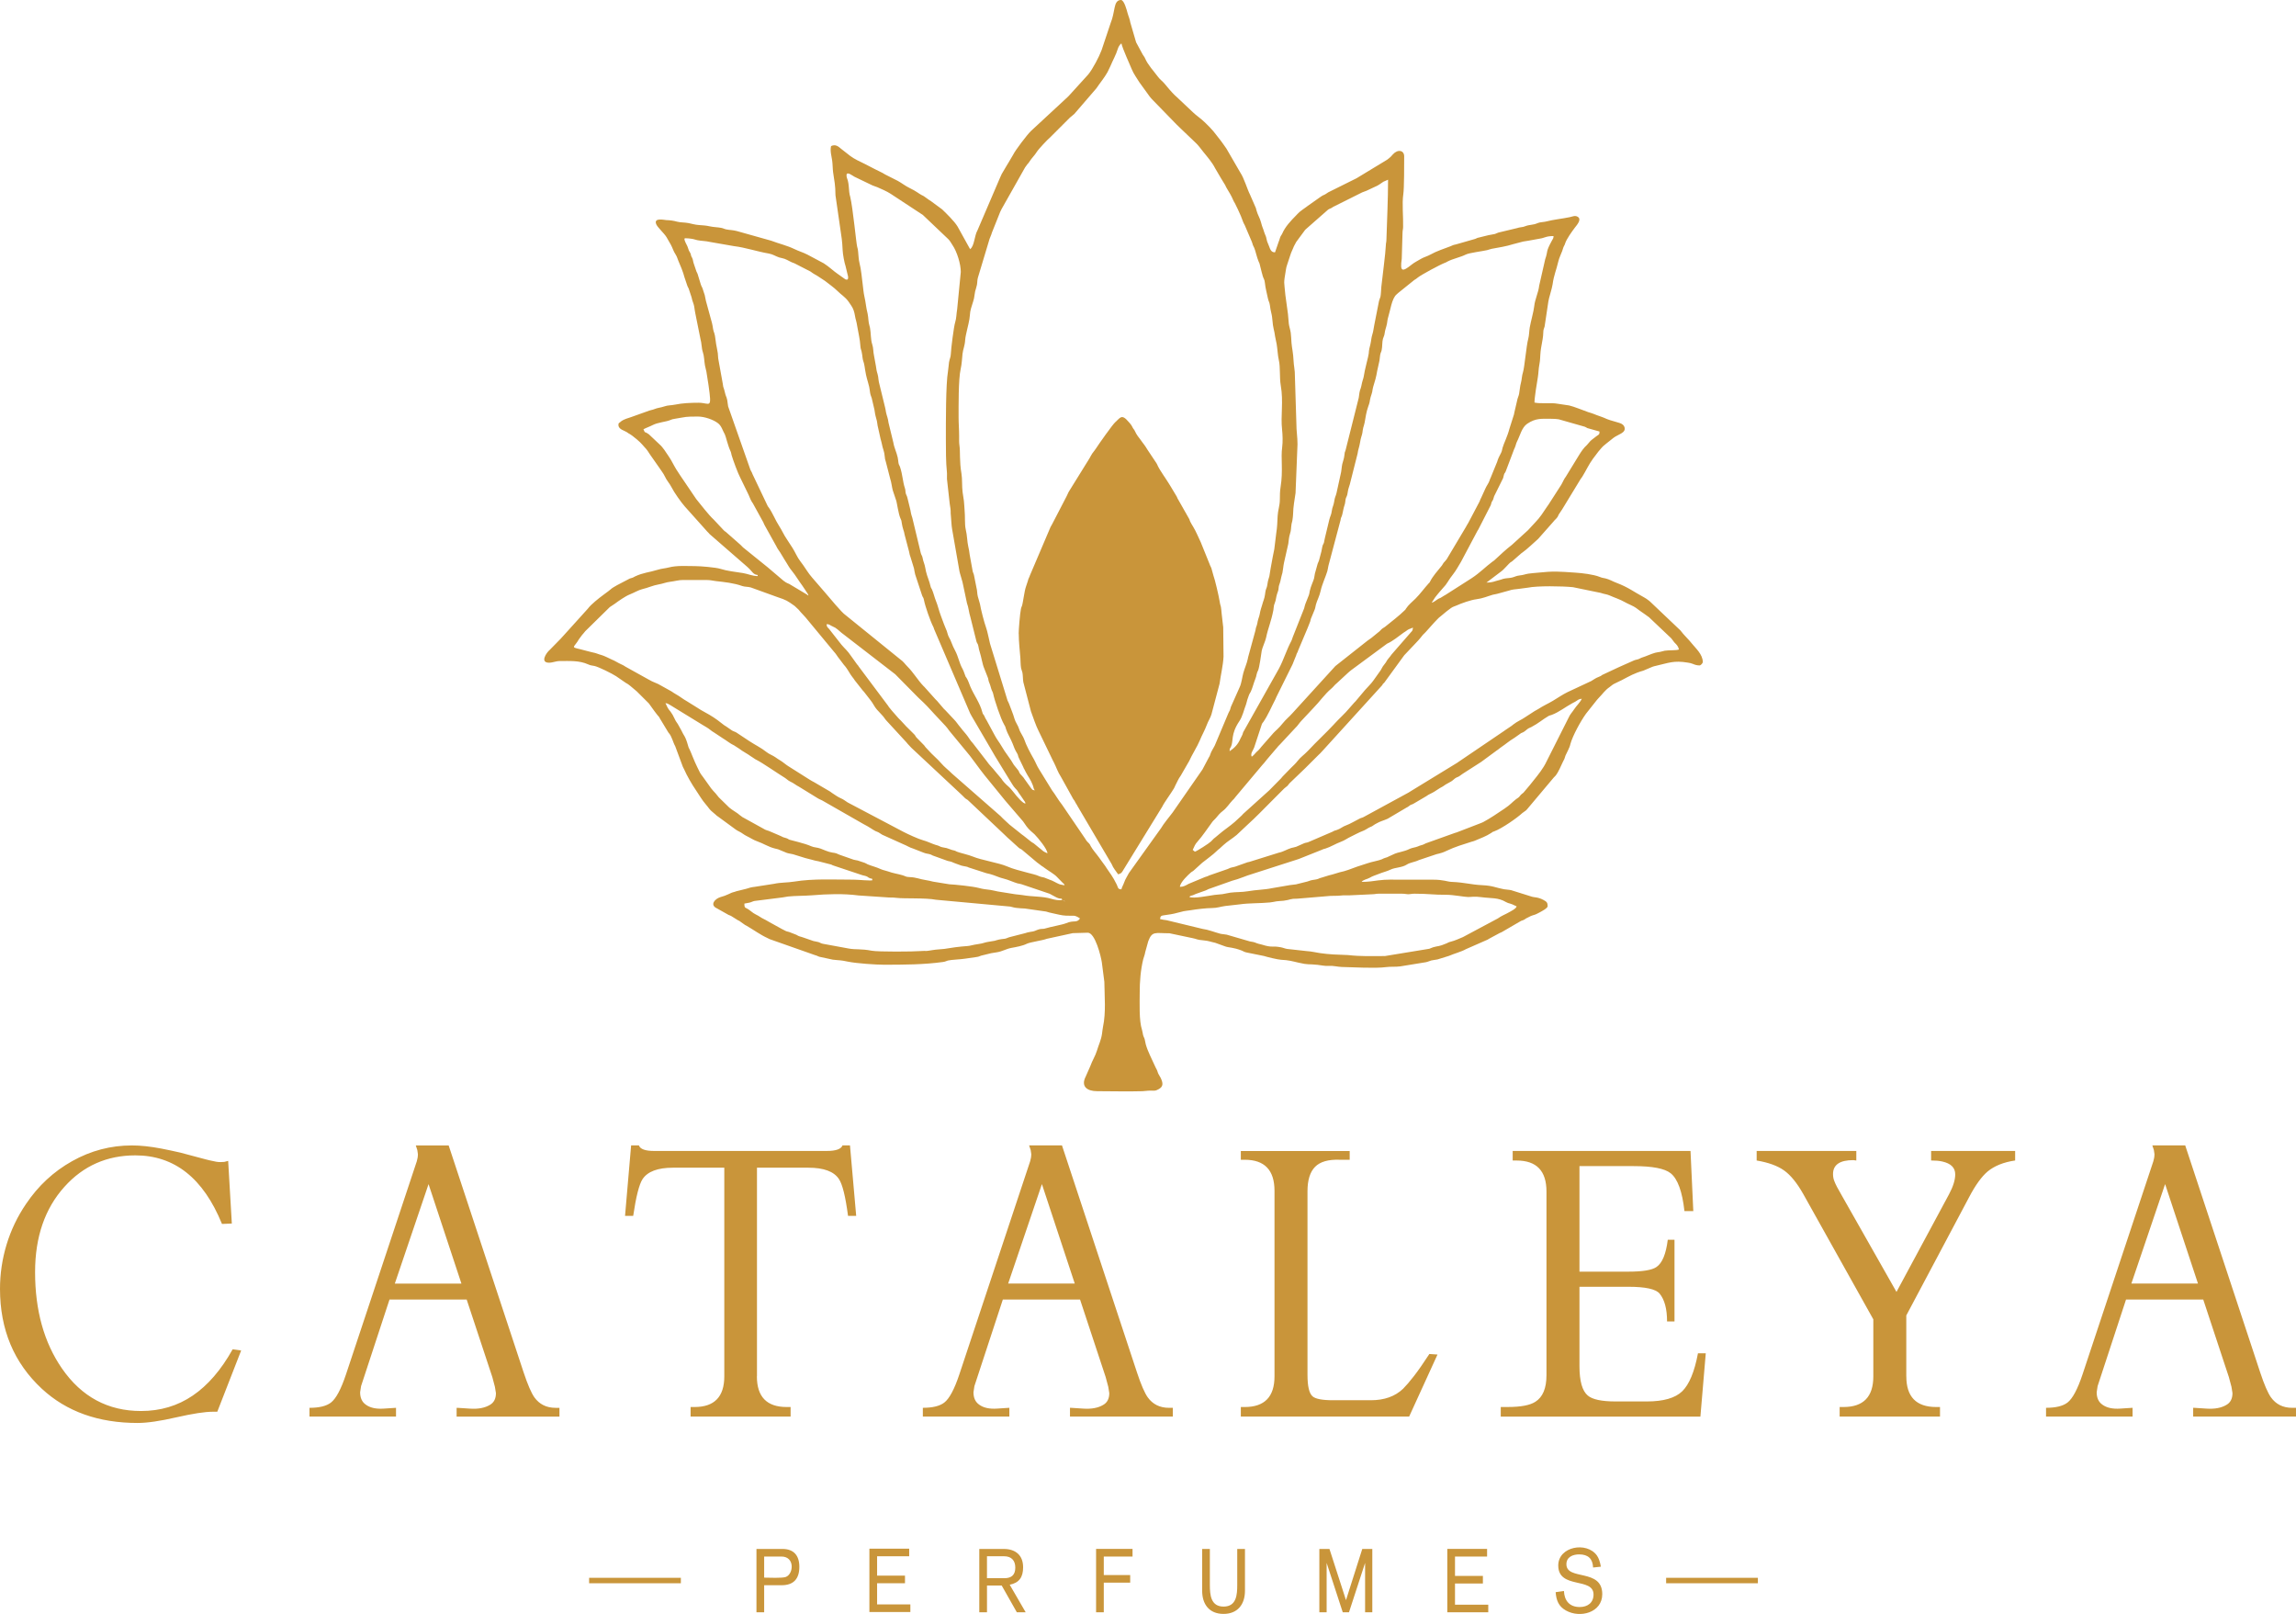 <svg xmlns="http://www.w3.org/2000/svg" xmlns:xlink="http://www.w3.org/1999/xlink" xml:space="preserve" version="1.1" style="shape-rendering:geometricPrecision; text-rendering:geometricPrecision; image-rendering:optimizeQuality; fill-rule:evenodd; clip-rule:evenodd" viewBox="3394.47 5250.74 1171.43 823.27">
 <defs>
  <style type="text/css">
   <![CDATA[
    .str0 {stroke:#C9953A;stroke-width:2.78;stroke-miterlimit:2.613}
    .fil2 {fill:none}
    .fil0 {fill:#C9953A}
    .fil1 {fill:#C9953A;fill-rule:nonzero}
   ]]>
  </style>
 </defs>
 <g id="Layer_x0020_1">
  <g id="_3023328090576">
   <path class="fil0" d="M4100.97 5738.41c-7.1,0 -11.98,0.25 -18.91,-0.52l-7.3 -0.3c-2.63,-0.2 -4.41,-0.31 -6.9,-0.7 -2.17,-0.33 -4.48,-0.89 -6.61,-1l-10.14 -1.12c-1.34,-0.24 -1.91,-0.6 -3.12,-0.83 -4.89,-0.93 -3.99,0.43 -9.86,-1.41 -0.67,-0.21 -0.84,-0.19 -1.58,-0.39 -1.76,-0.47 -1.33,-0.77 -4.42,-1.21l-11.78 -3.43c-1.14,-0.24 -2.36,-0.23 -3.42,-0.52 -2.98,-0.8 -6.13,-2.08 -8.86,-2.41l-18.37 -4.44c-1.45,-0.16 -2.13,-0.3 -3.36,-0.58 0.13,-1.54 0.61,-1.75 2,-1.94 6.31,-0.89 4.13,-0.67 10.04,-2.07 0.89,-0.21 2.4,-0.31 3.45,-0.49 3.09,-0.53 8.04,-1.12 10.98,-1.13 2.65,-0 4.61,-0.78 6.83,-1.05l7.34 -0.83c4.78,-0.7 10.42,-0.48 15.37,-0.97 0.97,-0.09 2.26,-0.37 3.37,-0.57 1.18,-0.2 2.24,-0.14 3.63,-0.31 3.8,-0.47 3.03,-1.09 7.11,-1.06l14.81 -1.24c2.37,-0.34 5.35,-0.07 7.52,-0.37 1.28,-0.18 2.59,-0.01 3.87,-0.07l11.84 -0.56c1.6,-0.02 1.95,-0.3 3.64,-0.3l11.56 0.01c1.48,0 2.11,0.24 3.11,0.27 1.02,0.03 1.86,-0.27 3.36,-0.27 7.17,0 9.53,0.59 16.33,0.56 3.38,-0.01 9.31,1.13 10.98,1.13 1.99,0 3.02,-0.41 6.68,0.07 5.29,0.71 8.58,0.08 12.7,2.52 1.55,0.91 1.81,0.3 5.41,2.2 -0.33,1.24 -3.04,2.52 -4.9,3.54 -1.54,0.85 -2.71,1.19 -4.72,2.61l-17.8 9.51c-1.81,0.69 -3.82,1.77 -6.35,2.38 -1.06,0.25 -1.14,0.46 -2,0.82 -4.17,1.76 -3.99,1.18 -6.77,1.96 -0.93,0.26 -1.22,0.56 -2.03,0.79l-22.74 3.73zm-326.7 -26.76c0.8,-0.19 1.91,-0.32 2.61,-0.49 1.12,-0.28 1.52,-0.64 2.54,-0.85l14.26 -1.8c0.8,-0.08 2.09,-0.39 2.9,-0.48 3.48,-0.37 8.67,-0.32 12.33,-0.62 7.73,-0.64 15.78,-0.93 23.59,0.09l15.57 1.04c1.65,0 2.78,0.04 4.02,0.2 3.29,0.45 14.94,-0.08 19.89,0.95l37.92 3.48c1.34,0.29 1.97,0.59 3.51,0.71 1.55,0.13 2.17,0.24 3.94,0.28l10.84 1.55c1.29,0.39 1.84,0.58 3.35,0.87 2.37,0.46 4.26,1.11 6.92,1.24 3.84,0.2 4.02,-0.62 7.04,1.41 -1.7,2.54 -3.13,0.69 -7.13,2.44 -1.67,0.73 -8.06,1.86 -10.36,2.6 -2.02,0.65 -2,-0.23 -5.28,1.2 -0.99,0.43 -1.49,0.42 -2.74,0.64 -1.12,0.19 -1.52,0.31 -2.47,0.62l-7.85 2.01c-1.11,0.28 -1.57,0.68 -2.54,0.84 -1.21,0.2 -1.81,0.14 -2.96,0.42 -3.3,0.8 -0.6,0.44 -5.34,1.14 -2.27,0.34 -2.39,0.77 -5.3,1.17 -2.88,0.4 -4.15,0.93 -5.48,1 -1.97,0.11 -4.15,0.37 -6.15,0.61 -1.9,0.23 -3.54,0.59 -5.63,0.85 -1.8,0.22 -3.98,0.26 -5.89,0.59 -5.17,0.87 -2.35,0.2 -5.98,0.5 -3.96,0.33 -21.94,0.46 -25.21,-0.17 -5.49,-1.05 -8.09,-0.46 -11.59,-1.09l-13.32 -2.45c-1.11,-0.22 -1.2,-0.52 -2.24,-0.86 -0.78,-0.26 -1.69,-0.29 -2.56,-0.54l-4.81 -1.67c-0.86,-0.35 -1.38,-0.41 -2.36,-0.74 -1.15,-0.39 -0.94,-0.6 -2.11,-0.99l-2.43 -0.94c-0.9,-0.43 -1.48,-0.38 -2.35,-0.75 -0.58,-0.25 -1.33,-0.72 -2.05,-1.05l-6.17 -3.4c-0.57,-0.36 -1.41,-0.81 -1.97,-1.13l-2.04 -1.06c-3.33,-2.22 -3.17,-1.47 -6.04,-3.81 -2.42,-1.97 -2.89,-0.68 -2.89,-3.59zm162.51 -1.41c0.16,0 0.46,-0.01 0.55,0.02 0.51,0.15 0.3,0.08 0.58,0.26l-1.13 -0.28zm-202.78 -100.83c1.17,0.1 1.49,0.47 2.41,0.97l16.76 10.28c0.5,0.32 1.01,0.63 1.59,0.94 1.5,0.82 2.64,2.03 4.17,2.87l4.24 2.81c2,1.19 3.85,2.79 5.88,3.7l2.57 1.66c1.84,1.44 4.05,2.48 5.96,3.89 0.61,0.45 0.73,0.47 1.36,0.89 0.85,0.57 0.65,0.51 1.57,0.96 2.92,1.44 10.98,7.04 14.31,9.06 0.98,0.6 1.72,1.46 2.83,1.96 1.88,0.85 2.85,1.83 4.43,2.61l8.72 5.36c0.61,0.38 0.97,0.63 1.59,0.94 0.65,0.33 0.92,0.38 1.54,0.72l21.15 12.09c2.72,1.35 4.77,2.91 6.04,3.54 0.67,0.33 1.01,0.35 1.58,0.67l1.73 1.09c0.05,0.03 0.12,0.08 0.17,0.11l10.87 4.9c1.66,0.63 3.11,1.67 4.89,2.16l5.26 2.06c1.38,0.61 2.48,0.51 3.78,1 0.71,0.27 0.67,0.45 1.55,0.7l7.04 2.54c0.79,0.22 1.25,0.19 2.04,0.5 0.54,0.21 1.01,0.48 1.59,0.67l3.31 1.2c0.56,0.18 1.54,0.33 2.09,0.44 1.22,0.24 0.73,0.12 1.71,0.54l8.94 2.89c0.73,0.23 1,0.21 1.83,0.43 2.53,0.65 4.71,1.85 7.19,2.39 1.81,0.39 5.33,1.97 6.91,2.39 0.91,0.24 1.28,0.17 2.08,0.45l14.31 4.84c0.53,0.24 0.85,0.51 1.46,0.79 1.05,0.49 2.04,1.24 3.23,1.56 1.46,0.39 1.07,-0.34 1.83,0.7 -1.27,0.61 -4.17,-0.01 -5.71,-0.48 -4.4,-1.35 -9.67,-0.97 -14.72,-1.89 -1.48,-0.27 -2.8,-0.24 -4.27,-0.52l-8.25 -1.32c-1.28,-0.22 -2.58,-0.63 -3.73,-0.78 -2.57,-0.34 -3.58,-0.37 -6.02,-1.02 -3.15,-0.84 -12.14,-1.73 -15.03,-1.87l-8.24 -1.34c-1.37,-0.32 -2.15,-0.56 -3.72,-0.79 -2.95,-0.44 -5.01,-1.42 -8.06,-1.52 -2.42,-0.09 -2.02,-0.43 -3.83,-0.96 -2.46,-0.72 -4.82,-1 -7.35,-1.94 -1.24,-0.46 -2.52,-0.62 -3.65,-1.14 -2.51,-1.15 -4.97,-1.7 -6.8,-2.49 -0.59,-0.26 -0.76,-0.49 -1.49,-0.76l-3.59 -1.19c-0.64,-0.14 -1.36,-0.22 -2.11,-0.43l-7.09 -2.49c-0.68,-0.21 -1.02,-0.48 -1.57,-0.68 -0.81,-0.3 -1.1,-0.26 -2.11,-0.43 -2.34,-0.38 -4.04,-1.31 -6.1,-2.06 -1.75,-0.64 -3.21,-0.5 -4.73,-1.19 -3.36,-1.52 -10.34,-3.04 -11.05,-3.31 -0.83,-0.32 -0.41,-0.35 -1.5,-0.76 -0.63,-0.24 -1.12,-0.29 -1.73,-0.52 -0.61,-0.24 -0.8,-0.46 -1.52,-0.73l-5.13 -2.2c-0.72,-0.34 -1.02,-0.39 -1.66,-0.59 -1.2,-0.38 -0.7,-0.3 -1.72,-0.81l-10.89 -6.01c-0.05,-0.04 -0.11,-0.09 -0.15,-0.13 -0.05,-0.04 -0.11,-0.09 -0.16,-0.13 -0.32,-0.25 -0.51,-0.37 -0.81,-0.59 -0.52,-0.39 -0.69,-0.61 -1.25,-1 -1.92,-1.33 -3.93,-2.4 -5.44,-4.13l-3.99 -3.9c-0.04,-0.04 -0.1,-0.1 -0.14,-0.14l-1.64 -2.02c-0.93,-0.99 -1.38,-1.47 -2.25,-2.54l-3.99 -5.59c-2.04,-2.67 -1.52,-2.16 -3.04,-5.13 -1.59,-3.12 -3.41,-8.11 -4.01,-9.23 -0.41,-0.77 -0.44,-0.73 -0.67,-1.58 -1.52,-5.5 -2.13,-4.99 -3.59,-8.23l-1.72 -3.07c-0.48,-0.83 -0.54,-0.68 -1.02,-1.51l-1.61 -3.18c-1.95,-3.25 -1.7,-1.54 -3.65,-5.92zm267.28 98.85c0.7,-0.96 1.04,-0.34 3.07,-1.43 0.06,-0.03 0.13,-0.07 0.19,-0.09l4.99 -1.77c0.65,-0.24 0.88,-0.44 1.53,-0.72l12.07 -4.27c3.67,-0.89 6.94,-2.52 10.54,-3.54l23.44 -7.54 11.68 -4.66c0.88,-0.46 0.89,-0.35 1.89,-0.65 2.57,-0.78 5.31,-2.53 8.04,-3.52 1.73,-0.63 3.15,-1.71 4.82,-2.5 2.15,-1.01 4.06,-2.16 6.3,-2.99 1.15,-0.43 2.06,-1.11 3.11,-1.69 0.69,-0.38 0.96,-0.37 1.56,-0.7 0.65,-0.36 0.67,-0.54 1.52,-1.02 0.37,-0.2 0.39,-0.19 0.73,-0.39 1.77,-1.1 3.85,-1.54 5.73,-2.43l9.56 -5.65c0.36,-0.21 0.46,-0.24 0.73,-0.39 0.76,-0.44 0.76,-0.67 1.5,-1.03 0.76,-0.37 0.8,-0.2 1.56,-0.69l6.38 -3.76c1.18,-0.94 2.66,-1.39 3.97,-2.23l2.91 -1.87c0.52,-0.31 0.97,-0.51 1.45,-0.8 0.57,-0.35 0.81,-0.58 1.51,-1.03l2.89 -1.61c1.1,-0.67 1.55,-1.48 2.77,-2.02 0.9,-0.4 0.71,-0.18 1.5,-0.75 0.54,-0.39 0.97,-0.7 1.48,-1.06l8.58 -5.5c0.7,-0.47 0.69,-0.38 1.35,-0.91l6.81 -5.01c0.12,-0.09 0.19,-0.15 0.32,-0.24l0.33 -0.24c0.36,-0.25 0.33,-0.2 0.67,-0.45 0.59,-0.44 0.72,-0.63 1.43,-1.11 2.65,-1.8 4.04,-3.14 6.94,-4.89l2.64 -1.86c0.96,-0.76 0.53,-0.41 1.63,-0.91 1.21,-0.56 1.79,-1.36 2.79,-2 0.46,-0.3 0.94,-0.41 1.53,-0.72 3.86,-2.05 5.56,-3.72 8.57,-5.51 0.9,-0.54 0.87,-0.34 1.83,-0.7 3.78,-1.42 6.93,-3.99 10.43,-5.9 0.68,-0.37 1.02,-0.5 1.66,-0.88 1.2,-0.73 1.78,-1.43 3.32,-1.46 -0.94,1.96 -2.76,3.56 -3.93,5.37 -0.89,1.38 -2.19,2.71 -2.8,4.23l-11.89 23.6c-0.36,0.54 -0.5,0.91 -0.82,1.43 -2.07,3.38 -4.7,6.35 -7.14,9.47l-3.22 3.82c-0.44,0.4 -0.7,0.46 -1.25,1.01 -0.45,0.46 -0.65,0.85 -1.02,1.22 -0.45,0.44 -0.96,0.65 -1.48,1.06 -2.3,1.8 -2.72,2.68 -5.89,4.81 -3.54,2.37 -7.08,4.84 -10.87,6.87 -0.66,0.35 -0.93,0.37 -1.59,0.67l-12 4.62c-0.63,0.23 -1.06,0.24 -1.7,0.55l-13.9 4.97c-0.66,0.25 -0.87,0.47 -1.53,0.73 -0.61,0.23 -1.11,0.3 -1.73,0.52 -0.64,0.23 -0.96,0.46 -1.85,0.69 -1.38,0.35 -2.5,0.53 -3.66,1.13 -1.97,1.01 -6,1.71 -7.07,2.23l-3.29 1.5c-0.74,0.41 -0.79,0.37 -1.63,0.62 -0.97,0.29 -0.93,0.38 -1.78,0.76 -1.57,0.7 -5.24,1.28 -7.28,2.02l-5.31 1.72c-2.95,1.09 -5.89,2.29 -8.93,2.89l-3.68 1.11c-0.49,0.13 -1.29,0.29 -1.79,0.46l-3.66 1.13c-1.19,0.25 -0.91,0.32 -1.86,0.67 -1.19,0.43 -2.59,0.43 -3.75,0.76 -0.8,0.22 -0.86,0.33 -1.68,0.57l-5.86 1.46c-1.31,0.23 -2.79,0.26 -4.21,0.57l-7.94 1.36c-4.04,0.86 -8.01,0.8 -12.48,1.59 -2.87,0.51 -5.97,0.33 -8.87,0.71 -1.28,0.17 -2.69,0.57 -4.02,0.76 -1.33,0.19 -2.66,0.19 -4.11,0.4 -2.95,0.43 -10.7,2.01 -12.78,1.02zm-4.79 -5.07c0.06,-0.78 -0.05,-0.3 0.18,-0.95 0.7,-2.04 3.77,-5.05 5.38,-6.44 0.75,-0.65 0.96,-0.5 1.63,-1.19l4.13 -3.75c1.81,-1.47 5.67,-4.21 7.47,-6.05 0.6,-0.61 0.68,-0.64 1.37,-1.17l2.06 -1.88c2.04,-1.89 4.56,-3.3 6.71,-5.12l5.52 -5.19c4.18,-3.78 8.14,-7.88 12.09,-11.85l6.61 -6.63c0.67,-0.64 0.94,-0.69 1.56,-1.26 0.66,-0.61 0.61,-0.84 1.15,-1.39l7.76 -7.45c0.04,-0.04 0.1,-0.1 0.15,-0.14l7.05 -7.03c0.89,-0.74 1.74,-1.84 2.62,-2.73l29.78 -32.75c0.51,-0.9 0.01,-0.22 0.57,-0.84 0.32,-0.36 0.06,0.06 0.56,-0.56l10.09 -13.85 5.89 -6.22c1.04,-1.03 1.59,-1.74 2.53,-2.83 0.52,-0.59 0.58,-0.81 1.13,-1.4 0.5,-0.54 0.93,-0.86 1.41,-1.41l4.26 -4.75c1.15,-1.11 2.11,-2.4 3.43,-3.33l2.93 -2.43c1,-0.64 1.96,-1.63 3.13,-2.23 0.61,-0.31 1.09,-0.39 1.81,-0.72 2.7,-1.22 7.41,-2.88 10.27,-3.25 1.9,-0.25 2.67,-0.5 4.36,-0.99 1.61,-0.46 2.62,-0.95 4.04,-1.31 0.49,-0.13 1.62,-0.33 2.11,-0.43l6.41 -1.76c1.24,-0.5 3.19,-0.6 4.58,-0.78l4.73 -0.62c4.82,-1.01 17.56,-0.82 23.04,-0.26l14.24 2.93c1.54,0.58 3.02,0.64 4.38,1.25 2.57,1.15 5.45,2.04 7.84,3.43 1.58,0.92 4.51,2.02 5.75,2.98 0.62,0.48 0.97,0.78 1.61,1.2l3.31 2.31c0.64,0.53 0.96,0.67 1.64,1.18l11.28 10.69c0.04,0.04 0.1,0.1 0.14,0.14l1.58 2.08c1.13,1.15 1.91,1.79 2.33,3.58 -1.2,0.58 -5.16,0.29 -7.25,0.64 -0.71,0.12 -1.39,0.41 -2.48,0.61 -0.86,0.16 -1.71,0.24 -2.39,0.43 -2.33,0.65 -4.35,1.71 -6.61,2.4 -0.83,0.25 -1.13,0.58 -1.95,0.87 -0.95,0.33 -1.6,0.31 -2.4,0.7l-7.02 3.12c-0.41,0.18 -0.74,0.31 -1.16,0.53l-7.87 3.68c-0.97,0.61 -0.44,0.51 -1.81,1.01 -1.49,0.54 -2.51,1.34 -3.8,2.11l-12.09 5.65c-2.54,1.23 -5,2.96 -7.43,4.4 -2.38,1.42 -5.1,2.64 -7.39,4.15 -0.69,0.45 -1.24,0.68 -1.98,1.12l-5.3 3.43c-0.85,0.66 -3.81,1.97 -5.59,3.42 -0.32,0.26 -0.45,0.42 -0.78,0.63l-3.53 2.38c-0.1,0.08 -0.21,0.17 -0.32,0.24l-23.67 16.05c-0.05,0.04 -0.11,0.09 -0.15,0.13l-23.07 14.1c-0.67,0.4 -1.25,0.83 -1.91,1.19l-22.8 12.41c-0.93,0.53 -1.16,0.39 -2.01,0.8 -1.78,0.86 -5.42,3 -6.94,3.48 -1.77,0.57 -3.13,1.89 -4.91,2.42 -1.23,0.36 -1.16,0.28 -2.2,0.89l-12.21 5.25c-0.83,0.35 -1.4,0.28 -2.2,0.61l-4.1 1.81c-0.72,0.28 -1.68,0.36 -2.48,0.61 -2.28,0.7 -4.01,1.93 -6.35,2.39l-14.59 4.56c-0.61,0.22 -0.69,0.17 -1.36,0.33l-6.24 2.21c-0.85,0.31 -1.6,0.3 -2.49,0.61 -0.88,0.31 -1,0.55 -1.99,0.83l-8.78 3.05c-0.86,0.37 -0.98,0.54 -2.24,0.85l-8.35 3.48c-1.45,0.81 -2.62,1.52 -4.39,1.52zm-253.48 -156.59l12.11 0c1.9,0 2.91,0.36 4.53,0.54 4.61,0.52 9.23,0.99 13.53,2.53 1.31,0.46 2.9,0.3 4.34,0.72l13.65 4.94c4.6,1.54 4.85,1.76 8.74,4.5l2.03 1.91c1.09,1.46 3.25,3.42 4.87,5.55l13.14 15.87c1.13,1.15 1.84,2.61 2.91,3.84l2.18 2.89c0.49,0.55 0.83,0.94 1.26,1.55 1.15,1.6 1.89,3.22 3.13,4.75 0.63,0.78 0.63,0.8 1.18,1.64l4.1 5.19c0.04,0.04 0.1,0.1 0.14,0.14 0.17,0.19 0.1,0.07 0.41,0.44l3.45 4.44c1.21,1.47 1.91,3.28 3.2,4.69l0.41 0.44c0.04,0.04 0.1,0.1 0.14,0.14l2.02 2.2c1.11,1.09 1.37,1.93 2.39,2.96l10.13 11c0.59,0.7 0.52,0.7 1.18,1.36 0.04,0.04 0.1,0.09 0.14,0.14l0.54 0.59c0.3,0.32 0.39,0.42 0.69,0.72l25.77 24.08c0.56,0.49 0.87,0.92 1.41,1.41 0.74,0.69 0.84,0.51 1.49,1.04l18.69 17.64c0.04,0.04 0.1,0.1 0.14,0.14l1.58 1.52c0.47,0.47 0.77,0.73 1.35,1.19l4.27 3.89c0.58,0.52 0.99,0.49 1.57,0.96l7.8 6.56c0.41,0.32 0.49,0.36 0.81,0.59l1.6 1.22c0.05,0.03 0.13,0.07 0.18,0.1l0.52 0.33c0.2,0.14 0.61,0.46 0.8,0.6 1.7,1.29 4.91,3.07 6.2,4.51l2.93 2.99c0.55,0.59 0.76,0.45 0.98,1.28 -0.9,-0.21 -1.96,-0.28 -2.78,-0.61 -1.68,-0.68 -3.12,-1.73 -5.01,-2.31l-2.62 -1.04c-1.13,-0.32 -1.5,-0.21 -2.65,-0.73 -1.8,-0.81 -3.84,-1.16 -5.65,-1.68 -4.07,-1.17 -7.07,-1.72 -10.97,-3.4 -3.69,-1.59 -13.15,-3.2 -16.89,-4.8 -2.31,-0.99 -7.36,-2.09 -8.4,-2.59 -0.5,-0.23 -0.55,-0.34 -1.15,-0.54 -0.47,-0.15 -0.91,-0.21 -1.35,-0.33 -1.01,-0.28 -1.59,-0.65 -2.71,-0.95 -1.06,-0.28 -2.01,-0.3 -3,-0.66 -0.53,-0.19 -0.59,-0.3 -1.16,-0.53 -0.64,-0.26 -0.87,-0.25 -1.51,-0.46 -2.09,-0.66 -4.24,-1.8 -6.39,-2.35 -2.13,-0.54 -7.94,-3.19 -10.23,-4.41l-28.22 -14.88c-1.2,-0.74 -2.16,-1.6 -3.5,-2.13 -1.31,-0.52 -3.34,-1.96 -4.56,-2.76 -0.53,-0.35 -0.47,-0.41 -0.98,-0.71l-7.99 -4.68c-0.93,-0.56 -1.47,-0.7 -2.34,-1.32l-11.05 -6.98c-1.42,-0.91 -2.57,-2.02 -4.11,-2.93 -0.96,-0.57 -1.34,-0.82 -2.21,-1.45 -1.48,-1.07 -3.21,-1.58 -4.62,-2.71 -2.73,-2.19 -5.83,-3.65 -8.78,-5.59l-6.6 -4.38c-0.89,-0.53 -1.5,-0.58 -2.3,-1.08l-3.17 -2.19c-0.57,-0.33 0.1,0.1 -0.54,-0.31 -0.05,-0.04 -0.63,-0.45 -0.65,-0.47l-2.55 -1.96c-0.43,-0.28 -0.04,-0.03 -0.48,-0.37l-2 -1.38c-2.56,-1.75 -6.26,-3.46 -8.13,-4.82l-5.56 -3.46c-1.9,-1.03 -3.58,-2.48 -5.5,-3.51 -0.84,-0.45 -1.43,-0.91 -2.23,-1.43l-5.61 -3.12c-1.71,-1.11 -3.58,-1.43 -6.25,-3.04l-11.59 -6.44c-1.08,-0.68 -1.06,-0.72 -2.36,-1.3 -1.81,-0.81 -3.02,-1.73 -4.87,-2.45l-2.28 -1.09c-2.67,-1.28 -2.99,-1.06 -5.36,-1.96 -1.02,-0.39 -1.81,-0.39 -2.92,-0.74l-5.59 -1.45c-4.87,-1.1 -2.82,-0.81 -0.42,-5.04l1.56 -2.11c0.7,-0.76 1.01,-1.2 1.67,-1.99l12.5 -12.28c0.07,-0.05 0.27,-0.18 0.34,-0.23l2.2 -1.46c1.93,-1.44 5.42,-3.89 7.64,-4.76 1.88,-0.73 4.66,-2.31 6.32,-2.69 2.94,-0.67 5.5,-1.94 8.53,-2.45 2.11,-0.35 3.63,-1.09 5.96,-1.36 2.24,-0.26 4.14,-0.89 6.43,-0.89zm261.08 138.56l-1.09 -0.89c1.09,-2.15 0.96,-2.61 2.57,-4.38 2.39,-2.65 5.29,-7.02 7.48,-9.98 0.53,-0.71 1.2,-1.16 1.78,-1.88 1.07,-1.35 2.05,-2.5 3.46,-3.59 2.17,-1.67 3.3,-3.68 5.11,-5.58l0.29 -0.27c0.34,-0.34 0.12,-0.09 0.42,-0.43 0.3,-0.34 0.52,-0.68 0.87,-1.1l13.63 -16.22c0.5,-0.52 0.32,-0.3 0.8,-0.89 0.6,-0.76 1.02,-1.33 1.63,-2.02l4.41 -5.17c0,-0.01 0.35,-0.38 0.4,-0.44 0.81,-0.93 0.78,-1.05 1.74,-1.93l7.74 -8.31c1.19,-1.06 2.08,-2.65 3.24,-3.8l6 -6.4c3.15,-3.17 5.74,-7.06 9.2,-9.94 1.02,-0.85 1.63,-1.85 2.69,-2.66l5.56 -5.15c0.75,-0.76 1.09,-0.89 1.83,-1.55l18.31 -13.51c3.12,-1.39 5.71,-3.7 8.45,-5.63 0.46,-0.33 0.59,-0.38 1.03,-0.66 0.52,-0.34 0.63,-0.51 1.15,-0.82 0.91,-0.55 1.72,-0.59 2.53,-1.13 0,1.37 -0.26,1.67 -0.98,2.41l-9.83 11.28c-1.03,1.56 -2.16,2.46 -2.96,4.09l-1.57 2.09c-0.52,0.75 -0.71,1.45 -1.24,2.15l-3.63 5.1c-1.15,1.66 -2.91,3.24 -4.22,4.79l-4.76 5.66c-0.42,0.43 -0.4,0.39 -0.83,0.86l-2.5 2.85c-2.24,2.68 -4.95,5.05 -7.3,7.62 -0.22,0.24 -0.18,0.21 -0.4,0.45 -4.23,4.56 -8.91,8.8 -13.12,13.35l-0.57 0.56c-0.04,0.04 -0.1,0.1 -0.14,0.14 -1.57,1.63 -3.27,2.73 -4.7,4.59 -1.1,1.43 -2.18,2.37 -3.43,3.61l-4.31 4.43c-0.29,0.29 -0.43,0.52 -0.77,0.92l-6.01 6.1c-0.04,0.04 -0.1,0.09 -0.15,0.13l-13.17 11.89c-0.04,0.04 -0.1,0.1 -0.14,0.15 -0.15,0.16 -0.34,0.39 -0.53,0.6l-3.66 3.38c-2.65,2.3 -5.63,4.22 -7.89,6.2 -0.63,0.55 -1.17,0.98 -1.84,1.54 -0.5,0.42 -0.46,0.31 -0.94,0.75l-0.98 1c-0.24,0.24 -0.18,0.2 -0.41,0.43 -1.01,1 -7.15,4.93 -8.28,5.24zm-187.86 -116.04c1.58,0.04 1.33,0.35 2.5,0.88l1.89 0.93c1.63,1.06 2.83,2.45 4.38,3.5l26.22 20.24 11.61 11.76c0.32,0.32 0.12,0.09 0.43,0.42l2.32 2.19c0.68,0.68 1.15,1.16 1.83,1.83l2.57 2.78c0.34,0.35 0.56,0.64 0.94,1.03l5.99 6.4c0.34,0.39 0.59,0.69 0.9,1.07 0.62,0.78 0.8,1.2 1.46,1.92l8.15 9.87c1.94,2.08 6.78,9.07 9.4,12.28l10.37 12.73c0.34,0.34 0.54,0.67 0.91,1.07l8.33 9.69c1.14,1.69 2.32,3.49 3.88,4.85l1.95 1.72c1.89,1.92 6.56,7.56 6.61,9.72 -0.94,-0.5 -1.32,-0.51 -2.22,-1.16 -0.76,-0.55 -1.27,-1.17 -2.02,-1.65l-2.78 -2.29c-0.62,-0.42 -0.51,-0.22 -1.22,-0.75l-3.93 -3.12c-0.73,-0.56 -1.34,-0.91 -2.07,-1.59l-5.17 -4.12c-0.04,-0.04 -0.1,-0.1 -0.14,-0.14l-2.49 -2.3c-0.67,-0.59 -1.19,-1.17 -1.83,-1.82l-24.79 -21.69c-1.82,-1.86 -3.92,-3.36 -5.61,-5.37 -1.99,-2.36 -4.06,-3.81 -7.11,-7.25l-0.81 -0.87c-0.34,-0.41 -0.41,-0.57 -0.72,-0.97l-3.63 -3.7c-0.49,-0.5 -0.41,-0.42 -0.75,-0.94 -0.56,-0.87 -0.14,-0.41 -0.85,-1.12 -1.18,-1.18 -2.27,-2.26 -3.53,-3.52 -0.5,-0.5 -0.3,-0.23 -0.83,-0.86l-2.44 -2.63c-0.04,-0.04 -0.1,-0.1 -0.15,-0.14 -0.04,-0.04 -0.1,-0.09 -0.15,-0.13 -0.64,-0.58 -1.04,-1.13 -1.62,-1.76l-2.5 -2.85c-0.33,-0.41 -0.56,-0.7 -0.88,-1.09 -0.32,-0.4 -0.43,-0.46 -0.75,-0.94 -0.44,-0.63 -0.3,-0.56 -0.81,-1.16l-14.47 -19.33c-0.25,-0.41 -0.03,-0.12 -0.32,-0.52 -0.24,-0.32 -0.36,-0.39 -0.53,-0.59l-3.06 -4.27c-1.95,-2.89 -3.05,-3.56 -4.92,-5.78l-6.32 -8.05c-0.74,-0.85 -1.2,-0.93 -1.25,-2.42zm-34.07 -23.94l0.08 0.08c-0.01,-0 -0.11,-0.06 -0.08,-0.08zm342.76 12.96l1.78 -2.72c0.82,-0.92 1.35,-1.8 2.15,-2.64l3.15 -3.61c1.86,-2.55 1.53,-2.54 3.82,-5.47 1.51,-1.93 2.8,-4.29 4.05,-6.37l8.5 -16c0.37,-0.55 0.16,-0.16 0.44,-0.69l6 -11.74c0.41,-0.68 0.33,-0.86 0.59,-1.67 0.33,-1.02 0.48,-0.78 0.86,-1.67 0.27,-0.63 0.26,-1.06 0.54,-1.72l4.57 -9.23c0.23,-0.69 0.27,-1.38 0.52,-2.01 0.37,-0.91 0.39,-0.39 0.81,-1.44l3.87 -10.21c0.28,-0.85 0.4,-1.05 0.74,-1.8 0.56,-1.23 0.59,-2.13 1.2,-3.3 1.43,-2.74 2.37,-7.1 5.13,-8.95 4.49,-3.01 7.24,-2.54 12.67,-2.54 1.58,0 2.17,0.11 3.41,0.25l13.37 3.81c0.8,0.34 0.69,0.43 1.29,0.69l6.15 1.73c0,2 -0.08,1.06 -3.78,4.1 -0.47,0.39 -0.32,0.24 -0.76,0.65 -0.04,0.04 -0.1,0.1 -0.14,0.14l-1.7 1.96c-1.71,1.54 -2.86,3.27 -4.07,5.22l-6.74 11c-0.26,0.42 -0.36,0.46 -0.58,0.83 -0.92,1.55 -1.28,2.74 -2.42,4.34l-5.84 9.08c-0.3,0.46 -0.28,0.37 -0.59,0.82 -1.91,2.87 -3.73,5.76 -6.15,8.21l-3.52 3.8c-0.04,0.04 -0.09,0.1 -0.13,0.15l-8.26 7.52c-3.19,2.46 -5.93,5.07 -8.85,7.77l-0.3 0.27c-0.37,0.3 -0.46,0.3 -0.83,0.57 -3.45,2.55 -6.25,5.58 -10.68,8.47l-13.24 8.45c-0.64,0.39 -0.91,0.45 -1.59,0.94 -1,0.72 -0.8,0.45 -1.85,0.96 -0.76,0.37 -0.89,0.62 -1.7,1.12 -0.73,0.46 -1,0.72 -1.89,0.93zm-402.19 -88.43c1.55,-0.82 3.21,-1.35 4.85,-2.2 2.38,-1.24 6.9,-1.69 8.58,-2.4 1.17,-0.51 1.42,-0.57 2.86,-0.8 6.02,-0.96 4.7,-1.09 11.59,-1.09 3.22,0 7.68,1.49 10.15,3.37 1.86,1.41 2.36,3.7 3.54,5.76 0.47,0.82 1.5,5.69 2.92,8.63 0.31,0.66 0.34,1.31 0.54,2 0.64,2.26 3.31,9.48 4.38,11.39 0.41,0.74 0.45,0.95 0.83,1.7l3.04 6.25c0.8,1.52 1.26,3.2 2.17,4.59 0.31,0.48 0.09,0.02 0.46,0.67l5.3 9.63c0.34,0.79 0.3,0.83 0.71,1.55l5.84 10.49c0.67,1.57 1.92,2.9 2.68,4.36l1.7 2.8c0.33,0.48 0.54,0.87 0.87,1.39 1.07,1.66 1.35,2.43 2.7,4.06 1.95,2.37 3.55,5.17 5.37,7.59l1.36 2.02c0.44,0.61 0.05,0.07 0.43,0.7 0.44,0.74 1.12,1.43 1.36,2.31 -0.62,-0.17 -0.28,-0.11 -0.72,-0.41 -0.05,-0.03 -0.11,-0.09 -0.16,-0.12l-8.99 -5.37c-0.73,-0.37 -1,-0.33 -1.72,-0.81l-0.99 -0.7c-0.05,-0.04 -0.12,-0.08 -0.17,-0.11l-7.76 -6.6c-0.05,-0.04 -0.11,-0.09 -0.15,-0.13l-12.78 -10.31c-0.48,-0.45 -0.78,-0.86 -1.26,-1.28l-7.04 -6.19c-0.64,-0.64 -0.81,-0.53 -1.41,-1.13l-5.18 -5.52c-2.74,-2.52 -6.47,-7.51 -8.94,-10.49l-8.19 -12.09c-0.73,-1.1 -1.3,-1.93 -2,-3.07 -1.41,-2.28 -2.4,-4.56 -3.94,-6.76l-2.16 -3.19c-0.82,-1 -1.33,-1.87 -2.35,-2.72l-5.51 -5.2c-2.85,-2 -1.6,-0.11 -2.78,-2.57zm160.82 -6.48c0,-4.79 -0.14,-19.13 1.06,-24.28 0.58,-2.49 0.67,-5.23 0.95,-7.78 0.26,-2.35 1.17,-3.96 1.35,-7.09 0.15,-2.43 1.73,-7.75 2.15,-10.53 0.22,-1.47 0.25,-2.29 0.43,-3.79 0.18,-1.46 1.56,-5.15 1.92,-6.81 0.26,-1.18 0.31,-2.46 0.59,-3.63 0.29,-1.17 0.63,-1.83 0.91,-3.31 0.22,-1.14 0.13,-2.54 0.51,-3.72l5.93 -19.7c0.37,-1.14 0.86,-1.86 1.15,-3.07l4.26 -10.67c0.27,-0.59 0.51,-1 0.74,-1.51l11.99 -21.24c0.04,-0.05 0.09,-0.11 0.12,-0.16 0.03,-0.05 0.09,-0.11 0.12,-0.16l0.94 -1.31c0.59,-0.67 0.48,-0.41 1,-1.25 0.64,-1.04 1.2,-1.65 1.94,-2.56 0.7,-0.86 1.21,-1.43 1.81,-2.41 0.93,-1.51 5.41,-6.25 7.16,-7.76l9.72 -9.72c0.83,-0.77 1.51,-1.15 2.3,-1.93l11.21 -13.01c1.88,-2.78 4.12,-5.43 5.74,-8.34l1.46 -3.04c1.22,-2.97 2.86,-5.76 3.8,-8.88 0.31,-1.06 1.1,-2.2 1.8,-2.71 0.67,2.89 4.15,10.41 5.32,13.27 0.97,2.38 2.54,4.4 3.84,6.57l5.32 7.35c0.33,0.44 0.7,0.87 1.04,1.22l12.64 12.99c0.79,0.83 1.55,1.49 2.43,2.35l7.06 6.74c1.66,1.49 2.87,3.31 4.27,5.03 2.01,2.47 4.46,5.31 5.9,8.18l3.02 5.15c0.03,0.05 0.07,0.12 0.11,0.18l2.03 3.32c0.28,0.59 0.37,0.87 0.75,1.5 1.16,1.94 2.43,3.96 3.27,6.02 0.35,0.86 0.5,0.96 0.89,1.65l1.57 3.22c0.45,1.09 0.92,2.05 1.48,3.3l1.25 3.26c0.33,0.89 0.36,0.56 0.76,1.49l3.54 8.29c0.27,0.56 0.34,1.06 0.56,1.69 0.21,0.59 0.44,0.91 0.72,1.53 0.67,1.5 1.3,4.83 2.26,7.04 0.37,0.84 0.44,0.72 0.61,1.65l0.96 3.83c0.23,0.63 0.31,1.17 0.48,1.77 0.44,1.58 0.94,1.6 1.14,3.65 0.26,2.66 0.99,5.11 1.52,7.78 0.32,1.61 0.79,1.87 1.01,3.5 0.21,1.54 0.36,2.59 0.74,4.05 0.68,2.58 0.55,5.68 1.2,8.09 0.38,1.41 0.45,2.15 0.72,3.79 0.25,1.55 0.55,2.38 0.81,3.97 0.44,2.62 0.53,5.74 1.11,8.19 0.82,3.51 0.28,8.83 0.97,12.83 1.48,8.48 -0.14,15.28 0.69,22.69 0.29,2.61 0.39,6.25 0.04,8.85 -0.79,5.75 0.56,11.76 -0.81,20.31 -0.37,2.3 -0.35,4.09 -0.38,6.66 -0.03,2.9 -1,5.29 -1.13,8.16 -0.14,2.91 -0.22,5.87 -0.69,8.61l-1.01 8.28c-0.18,1.24 -0.57,2.48 -0.76,3.75l-1.09 5.96c-0.12,0.5 -0.29,1.68 -0.32,1.93 -0.28,2.21 -0.36,2.31 -0.87,3.93 -0.4,1.28 -0.39,2.43 -0.76,3.74 -0.18,0.65 -0.4,0.88 -0.59,1.66 -0.16,0.66 -0.28,1.68 -0.35,2.19 -0.27,2.09 -0.96,3.33 -1.46,5.3 -0.19,0.76 -0.37,1.19 -0.6,1.93 -0.66,2.07 -0.37,2.51 -1.4,5.36 -0.21,0.57 -0.35,1.52 -0.46,2.08 -0.34,1.7 -0.71,1.72 -0.94,3.56l-3.51 12.83c-0.26,0.78 -0.26,1.03 -0.43,1.82 -0.49,2.33 -1.57,4.67 -2.24,7.05 -0.61,2.15 -0.92,5.33 -1.92,7.38l-4.43 9.94c-0.24,0.65 -0.24,1.06 -0.52,1.73 -0.39,0.93 -0.42,0.58 -0.76,1.49l-6.93 16.45c-0.69,1.45 -1.8,2.96 -2.28,4.48 -0.33,1.09 -0.28,0.78 -0.8,1.73l-3.22 6.08c-0.24,0.39 -0.23,0.3 -0.46,0.67l-14.77 21.28c-1.49,1.95 -4.9,6.13 -5.87,7.93l-16.45 22.98c-0.87,1.76 -1.81,2.97 -2.45,4.87 -0.4,1.2 -1.08,2.16 -1.37,3.41 -1.98,-0.04 -1.61,-0.91 -2.37,-2.41 -0.27,-0.53 -0.16,-0.24 -0.39,-0.74 -1.36,-2.87 -3.11,-5.2 -4.88,-7.79 -0.23,-0.33 -0.33,-0.55 -0.55,-0.86l-2.14 -2.93c-0.4,-0.5 -0.11,-0.13 -0.47,-0.66l-0.59 -0.82c-1.32,-1.86 -3.26,-3.93 -4.29,-5.85 -0.5,-0.93 -0.29,-0.79 -1,-1.53 -0.49,-0.52 -0.79,-0.69 -1.22,-1.31 -0.15,-0.23 -0.29,-0.5 -0.42,-0.7l-11.87 -17.42c-2.26,-2.85 -3.56,-5.38 -5.2,-7.47l-6.76 -10.98c-1,-1.57 -1.64,-3.37 -2.58,-5.03 -1.89,-3.32 -3.69,-6.62 -4.96,-10.25 -0.29,-0.81 -0.51,-1 -0.85,-1.69 -0.66,-1.32 -1.25,-1.98 -1.67,-3.4 -0.54,-1.81 -1.83,-3.3 -2.37,-5.24 -0.72,-2.61 -1.8,-4.9 -2.69,-7.45 -0.4,-1.14 -0.44,-0.84 -0.81,-1.72l-8.95 -29.07c-0.56,-2.22 -1.29,-6.19 -2,-8.14 -0.99,-2.72 -2.68,-9.33 -3.13,-12.07l-1.12 -3.94c-0.33,-1.2 -0.24,-2.9 -0.67,-4.4l-1.26 -6.34c-0.21,-1.01 -0.37,-0.89 -0.64,-1.89l-1.56 -8.58c-0.2,-1.73 -0.39,-2.72 -0.75,-4.32 -0.57,-2.49 -0.46,-5.24 -1.31,-8.83 -0.53,-2.23 -0.22,-6.81 -0.54,-9.6 -0.14,-1.26 -0.14,-3.27 -0.35,-4.72 -0.22,-1.5 -0.5,-3.15 -0.66,-4.41 -0.4,-3.08 -0.11,-6.76 -0.59,-9.54 -1.07,-6.15 -0.55,-11.19 -1.01,-14.2 -0.24,-1.58 -0.17,-3.21 -0.17,-4.91 0,-3.48 -0.28,-6.19 -0.28,-9.86zm-139.41 -90.96c1.31,0 2.08,0.11 3.12,0.26 1.47,0.2 1.61,0.43 2.95,0.71 2.12,0.44 4.39,0.39 6.42,0.9l12.24 2.13c6,0.72 11.96,2.81 17.88,3.8 2.06,0.35 3.42,1.4 5.32,2 0.94,0.3 1.8,0.35 2.69,0.69 1.76,0.66 3.14,1.72 5.04,2.29l8.19 4.2c0.33,0.21 0.78,0.58 1.15,0.82 0.85,0.59 1.48,0.85 2.3,1.36l3.91 2.57c1.82,1.42 4.86,3.61 6.39,5.16 1.86,1.9 3.91,3.01 5.61,5.37 0.56,0.78 0.83,1.26 1.37,2.01 1.1,1.53 1.65,3.33 1.97,5.35 0.33,2.11 0.63,1.97 1.24,5.8 0.53,3.33 1.29,5.93 1.5,9.48 0.08,1.31 0.3,1.7 0.6,2.78 0.23,0.83 0.37,2.19 0.5,3.16 0.2,1.5 0.39,1.7 0.73,2.94 0.26,0.94 0.39,2.09 0.55,3.11 0.7,4.44 1.15,4.96 2.11,8.87 0.23,0.96 0.34,2.33 0.5,3.17 0.25,1.34 0.46,1.5 0.8,2.59l1.39 5.93c0.56,3.74 0.52,2.76 1.26,5.78 0.25,1.04 0.25,2.24 0.54,3.13l1.33 5.99c0.28,1.2 0.48,1.51 0.69,2.7 0.36,2.15 1.24,3.72 1.39,5.93 0.11,1.45 0.22,1.88 0.61,3.06l2.25 8.73c0.58,1.65 0.79,3.94 1.27,5.77l1.84 5.49c0.22,0.62 1.11,6.61 2.02,8.69 0.61,1.39 0.56,1.07 0.8,2.86 0.12,0.89 0.41,2.01 0.7,2.96 0.37,1.2 0.48,1.3 0.7,2.67l2.29 8.7c0.22,1.13 0.34,1.85 0.77,2.89l1.72 5.6c0.19,0.94 0.32,2.05 0.6,3.06l3.56 10.8c0.48,1.24 0.63,0.7 0.96,2.42 0.57,2.96 3.2,10.58 4.65,13.37 0.41,0.78 0.15,0.28 0.46,1.23l18.4 43c0.22,0.42 0.44,0.88 0.69,1.28l10.7 18.31c0.46,0.73 0.78,1.36 1.24,2.14l7.48 12.24c1.02,1.48 1.79,3.2 3.09,4.51l0.29 0.28c0.91,0.88 1.08,1.7 2,2.79l1.49 2.17c0.59,1.08 1.17,1.25 1.26,2.39 -0.91,-0.24 -1.4,-0.72 -2.07,-1.31l-0.72 -0.69c-2.63,-2.63 -4.02,-5.18 -6.07,-6.89 -1.08,-0.9 -2.74,-2.61 -3.45,-3.87l-3.22 -3.82c-1.25,-1.67 -2.99,-3.2 -4.1,-4.91l-7.24 -9.38c-1.35,-1.33 -2.19,-3.1 -3.39,-4.49l-2.06 -2.44c-0.04,-0.05 -0.08,-0.12 -0.11,-0.17l-0.75 -0.94c-1.12,-1.26 -2.05,-2.81 -3.28,-4.04l-4.37 -4.65c-0.39,-0.41 -0.55,-0.49 -0.86,-0.83l-3.37 -3.95c-0.43,-0.46 -0.47,-0.45 -0.85,-0.85l-5.59 -6.24c-0.04,-0.04 -0.1,-0.1 -0.14,-0.14 -0.04,-0.04 -0.1,-0.1 -0.15,-0.14l-0.28 -0.28c-2.78,-2.87 -5.13,-6.93 -8.13,-9.9 -1.25,-1.24 -2.07,-2.57 -3.51,-3.53l-28.02 -22.67c-2,-1.28 -8.22,-8.91 -10.34,-11.35 -0.04,-0.04 -0.09,-0.1 -0.13,-0.15l-6.66 -7.7c-2.05,-2.37 -2.86,-3.97 -4.48,-6.23l-1.55 -2.11c-1.43,-1.76 -2.69,-4.8 -3.95,-6.75l-2.89 -4.44c-1.53,-2.19 -2.47,-4.5 -3.94,-6.76 -1.89,-2.89 -3.27,-6.56 -5.26,-9.39 -0.39,-0.55 -0.32,-0.28 -0.68,-1.01l-7.63 -16.03c-0.48,-1.39 -0.76,-1.41 -1.17,-2.49l-11.28 -32.09c-0.24,-1.13 -0.22,-2.06 -0.46,-3.2 -0.05,-0.24 -0.21,-0.94 -0.35,-1.35 -0.25,-0.72 -0.32,-0.62 -0.54,-1.43l-0.7 -2.69c-0.48,-1.24 -0.48,-1.41 -0.7,-2.96l-2.2 -12.17c-0.25,-1.15 -0.15,-1.98 -0.32,-3.34 -0.1,-0.82 -0.35,-2.09 -0.56,-3.1 -0.21,-1.02 -0.37,-1.82 -0.52,-3.15 -0.54,-4.8 -0.92,-3.83 -1.31,-6.01 -0.24,-1.38 -0.28,-1.99 -0.57,-3.08l-3.09 -11.28c-0.3,-1.07 -0.35,-2.04 -0.63,-3.04 -0.29,-1.04 -0.57,-1.52 -0.91,-2.76 -0.33,-1.2 -0.74,-1.56 -1.07,-2.59l-1.65 -5.39c-0.22,-0.63 -0.29,-0.64 -0.55,-1.15l-1.43 -4.2c-0.37,-1.06 -0.31,-1.83 -0.8,-2.86 -0.37,-0.78 -0.31,-0.42 -0.55,-1.14 -0.3,-0.92 0.02,-0.54 -0.48,-1.48 -0.69,-1.29 -0.63,-0.86 -1.13,-2.53 -0.35,-1.17 -0.64,-1.34 -1.14,-2.52 -0.25,-0.59 -1.2,-2.38 -0.15,-2.38zm288.96 264.45c-0.8,-1.67 0.72,-3.18 1.24,-4.67l3.98 -12.07c0.27,-0.54 0.39,-0.52 0.71,-0.98 2.46,-3.59 4.15,-7.76 6.16,-11.59 0.25,-0.48 0.26,-0.67 0.51,-1.18l8.12 -16.38c0.48,-0.91 0.56,-1.57 0.98,-2.4l0.98 -2.4c0.29,-0.96 0.14,-0.54 0.47,-1.22 0.33,-0.68 0.26,-0.39 0.5,-1.19l4.76 -11.29c0.4,-0.78 0.55,-1.53 0.96,-2.42 0.55,-1.2 0.46,-1.19 0.82,-2.56l1.89 -4.58c0.41,-0.98 0.37,-1.54 0.69,-2.7 0.54,-2.02 1.83,-4.25 2.44,-7.14 0.62,-2.96 2.72,-7.57 3.37,-9.87 0.26,-0.91 0.33,-1.82 0.57,-2.81l6.15 -23.13c0.22,-1.67 0.46,-1.39 0.8,-2.58 0.48,-1.7 0.67,-3.57 1.27,-5.21 0.36,-0.98 0.32,-1.71 0.52,-2.85 0.21,-1.18 0.56,-1.21 0.88,-2.5 0.18,-0.72 0.28,-1.81 0.48,-2.61 0.23,-0.93 0.58,-1.76 0.8,-2.58l3.98 -15.73c0.26,-2.07 0.84,-3.21 1.18,-5.3 0.54,-3.33 0.96,-3.61 1.25,-5.22 0.21,-1.16 0.15,-1.6 0.44,-2.65 0.22,-0.78 0.58,-1.81 0.72,-2.66 0.41,-2.54 0.95,-5.7 1.73,-7.84 1.24,-3.41 0.59,-2.31 1.33,-5.14 0.28,-1.04 0.54,-1.44 0.79,-2.59 0.2,-0.96 0.22,-1.75 0.5,-2.6 0.79,-2.45 1.6,-5.24 2.04,-8.1l1.17 -5.3c0.17,-0.99 0.2,-1.96 0.34,-2.76 0.26,-1.53 0.51,-1.35 0.78,-2.6 0.41,-1.88 0.19,-4.18 0.67,-5.81 0.3,-1.04 0.67,-1.41 0.82,-2.56 0.29,-2.26 0.85,-3.13 1.24,-5.23 0.16,-0.85 0.22,-1.94 0.51,-2.87 1.2,-3.81 1.91,-9.9 4.39,-11.95 0.38,-0.32 0.55,-0.48 0.89,-0.8l8.12 -6.53c0.75,-0.41 1.2,-0.78 1.82,-1.28 1.67,-1.36 11.33,-6.58 13.88,-7.53 1.05,-0.39 0.36,-0.15 1.13,-0.56 2.98,-1.56 6.61,-2.18 9.57,-3.67 1.6,-0.8 8.37,-1.65 10.75,-2.2 1,-0.23 1.43,-0.51 2.41,-0.69 3.61,-0.66 7.39,-1.24 10.88,-2.36l5.13 -1.34c0.93,-0.17 2.12,-0.34 2.91,-0.47l5.48 -1c2.68,-0.37 3.13,-1.33 7.11,-1.33 -0.03,1.26 -0.41,1.52 -0.82,2.28 -3.43,6.31 -1.81,4.89 -3.44,9.51l-3.08 13.53c-0.36,3.5 -2.17,6.91 -2.52,10.44 -0.26,2.63 -1.78,7.85 -2.3,10.94 -0.31,1.85 -0.28,3.98 -0.76,5.72 -0.95,3.39 -1.92,14.8 -2.68,17.04 -0.61,1.81 -0.55,3.63 -1.05,5.43 -0.5,1.79 -0.54,3.46 -0.93,5.55 -0.24,1.28 -0.51,1.43 -0.8,2.58l-1.22 5.25c-0.29,1 -0.4,1.94 -0.61,2.77l-2.31 7.26c-1.02,4 -2.95,7.64 -3.5,9.73 -0.3,1.12 -0.31,1.7 -0.78,2.61 -0.77,1.47 -1.56,2.93 -1.97,4.5l-3.35 8.2c-0.3,0.52 -0.31,0.7 -0.48,1.21 -0.49,1.54 -1.6,2.83 -2.2,4.28l-2.03 4.45c-0.56,0.97 -0.5,1.13 -0.94,2.15l-5.74 10.88c-0.44,0.65 -0.89,1.53 -1.24,2.14l-9.78 16.41c-0.53,0.77 -1,1.12 -1.57,1.81l-0.87 1.39c-0.02,0.02 -0.35,0.42 -0.38,0.46 -1.96,2.46 -4.17,4.84 -5.61,7.63 -0.56,1.09 -0.04,0.23 -0.72,0.97 -2.33,2.56 -4.33,5.4 -6.79,7.85 -1.63,1.62 -3.56,3.12 -4.81,5.06 -0.59,0.92 -0.04,0.23 -0.75,0.94 -2.51,2.51 -6.92,5.91 -9.8,8.23 -0.83,0.67 -1.2,0.67 -1.98,1.4 -0.6,0.57 -0.87,1.01 -1.59,1.5l-3.57 2.91c-0.69,0.51 -1.32,0.89 -1.98,1.4l-16.37 12.93 -21.89 24.02c-1.49,1.71 -3.42,3.24 -4.83,5.02 -2.22,2.8 -3.71,3.83 -4.82,5.04l-6.19 7.05c-0.57,0.7 -0.9,1.21 -1.55,1.83l-1.17 1.08c-0.04,0.04 -0.09,0.1 -0.13,0.15 -0.23,0.25 -0.16,0.19 -0.39,0.45 -0.59,0.65 -1.07,1.17 -1.75,1.63zm-11.27 -2.81c0,-1.63 0.1,-1.09 0.64,-2.18 1.44,-2.87 -0.26,-6.37 4.32,-13.14 1.7,-2.51 2.3,-5.73 3.38,-8.45 0.36,-0.91 0.38,-1.59 0.67,-2.43 0.23,-0.66 0.46,-1.28 0.73,-2.08 0.44,-1.27 0.58,-1.08 1.04,-2.06 0.82,-1.7 1.52,-4.53 2.3,-6.44 0.41,-1 0.46,-1.38 0.69,-2.41 0.27,-1.25 0.34,-1.01 0.77,-2.05 0.67,-1.63 1.52,-7.94 1.83,-9.99 0.22,-1.44 1.88,-4.91 2.25,-6.77 0.91,-4.55 2.61,-8.19 3.71,-14.03 0.11,-0.56 0.15,-1.77 0.33,-2.48 0.2,-0.8 0.55,-1.31 0.78,-2.31 0.53,-2.33 0.31,-2.21 1.21,-4.7 0.34,-0.93 0.29,-1.33 0.42,-2.4 0.12,-1 0.7,-1.69 1.23,-4.68 0.17,-0.98 0.5,-1.71 0.65,-2.44 0.36,-1.76 0.41,-3.35 0.8,-5.12l2.18 -9.65c0.22,-1.57 0.33,-3.48 0.86,-5.05 0.65,-1.93 0.46,-2.98 0.81,-5.1 0.15,-0.87 0.36,-1.04 0.5,-2.32 0.12,-1.11 0.26,-1.57 0.28,-2.82 0.05,-3.51 0.76,-7.18 1.25,-10.58l1 -24.91c0,-3.85 -0.59,-6.79 -0.57,-10.42l-0.83 -26.49c-0.12,-1.83 -0.49,-3.41 -0.57,-5.06 -0.24,-5.09 -0.91,-7.06 -1.11,-9.87 -0.13,-1.73 -0.14,-3.24 -0.37,-4.98 -0.19,-1.4 -0.81,-3.24 -0.99,-4.65 -0.23,-1.77 -0.2,-3.17 -0.43,-4.93l-1.32 -9.66c-0.63,-7.47 -1.03,-5.04 0.27,-12.95 0.16,-0.99 0.29,-1.62 0.61,-2.49l1.61 -4.87c0.38,-0.99 0.45,-1.51 0.94,-2.44 0.46,-0.87 0.5,-1.28 0.93,-2.17 0.31,-0.66 0.8,-1.56 1.18,-2.2l4.43 -6c0.15,-0.15 0.28,-0.3 0.41,-0.44l11.39 -10.01c0.72,-0.51 1.23,-0.53 2.05,-1.05 0.09,-0.06 0.46,-0.33 0.5,-0.35l14.83 -7.41c0.71,-0.33 1.52,-0.52 2.25,-0.85l4.41 -2.07c1.56,-0.57 2.87,-1.68 4.22,-2.54l2.36 -1.02c0,10.04 -0.54,20.69 -0.84,30.71 -0.04,1.39 -0.26,1.41 -0.3,2.8 -0.1,3.61 -1.79,16.41 -2.29,21.09 -0.12,1.15 -0.2,4.24 -0.47,5.16 -0.23,0.77 -0.5,1.26 -0.72,2.1l-2.41 12.23c-0.42,1.88 -0.4,3.07 -1.01,4.91 -0.52,1.56 -0.59,3.38 -0.97,4.94 -0.42,1.72 -0.74,2.68 -0.86,4.78 -0.07,1.19 -2.11,8.33 -2.57,11.8 -0.09,0.72 -0.75,2.19 -1.2,4.71 -0.19,1.05 -0.45,1.43 -0.67,2.15 -0.49,1.58 -0.45,3.65 -0.93,4.98l-6.45 25.66c-0.44,1.19 -0.43,0.93 -0.59,2.51 -0.19,1.93 -0.73,2.93 -1.09,4.54 -0.34,1.56 -0.41,3.74 -0.81,5.1l-2.13 9.7c-0.45,1.94 -0.73,1.41 -1.2,4.43 -0.31,2.02 -0.94,2.63 -1.2,4.71 -0.26,2.01 -0.79,2.49 -1.26,4.37l-2.24 9.31c-0.24,0.81 -0.26,1.57 -0.48,2.34 -0.33,1.17 -0.54,0.75 -0.86,2.23 -0.15,0.7 -0.31,1.73 -0.46,2.35l-1.24 4.67c-0.28,0.89 -0.57,1.09 -0.85,2.24l-1.23 4.41c-0.2,0.94 -0.23,1.5 -0.42,2.4 -0.24,1.17 -1.72,4.07 -2.21,6.52 -0.16,0.8 -0.24,1.6 -0.54,2.28l-1.68 4.24c-0.33,0.79 -0.37,1.41 -0.61,2.21l-5.83 14.72c-0.4,0.89 -0.31,1.2 -0.77,2.05 -2.44,4.56 -3.84,9.44 -6.27,14.01l-17.84 31.73c-0.64,1.04 -0.4,0.9 -0.81,2 -0.32,0.85 -0.65,1.14 -1.04,2.06 -1.19,2.85 -2.98,4.69 -5.47,6.36zm-195.46 -293.74c0,-2.35 3.07,0.24 4.06,0.73l9.13 4.39c0.88,0.41 1.56,0.52 2.47,0.91 2.12,0.92 4.84,2.1 6.79,3.35l16.49 10.83 12.99 12.35c0.95,0.93 1.39,1.94 2.1,2.97 2.37,3.42 4.27,9.76 4.27,13.76l-1.85 19c-0.39,2.15 -0.36,4.67 -1,6.61 -0.71,2.18 -2.13,13.52 -2.22,16.08 -0.07,1.94 -0.61,2.44 -0.94,4.41 -0.21,1.29 -0.26,3.09 -0.52,4.56 -1.15,6.52 -1.08,26.42 -1.08,34.68 0,4.99 -0,11.98 0.52,16.66 0.13,1.2 -0.02,2.42 0.04,3.62l1.41 12.68c0.82,4.76 0.25,3.25 0.61,6.43 0.22,1.97 0.24,4.41 0.6,6.44l3.6 20.63c0.22,1.97 1.8,5.97 2.16,8.54l1.82 8.6c0.83,2.07 1,4.87 1.72,7.01l3.15 12.62c0.36,1.13 0.69,0.85 0.97,2.41 0.24,1.33 0.3,1.75 0.7,2.96 0.79,2.39 1.37,6.26 2.23,8.19l1.99 5.05c0.16,0.56 0.14,0.84 0.29,1.4 0.28,1.06 0.49,0.91 1.34,4.01 0.31,1.13 0.78,1.53 1.01,2.65 0.63,3.14 3.86,12.78 5.54,15.58 0.7,1.17 0.6,1.02 1,2.38 0.61,2.05 2.51,5.13 3.35,7.35 0.63,1.67 1.24,3.35 2.21,4.83 0.67,1.02 0.46,1.45 0.94,2.44l2.3 4.74c0.21,0.65 0.23,0.57 0.56,1.14 0.33,0.57 0.34,0.69 0.66,1.31 1.21,2.39 2.56,3.88 3.63,6.78 0.49,1.33 0.28,1.56 1.01,2.65 -1.57,-0.37 -1.01,-0.15 -1.93,-1.18l-3.3 -4.59c-0.52,-0.97 -1.43,-1.7 -2.18,-2.61 -0.72,-0.87 -0.41,-1.08 -1.13,-1.98l-2.13 -2.65c-1.7,-3.12 -4.41,-6.19 -6.26,-9.51 -1.13,-2.01 -2.54,-3.6 -3.78,-6.07l-3.85 -7.13c-0.31,-0.6 -0.3,-0.44 -0.64,-1.06 -0.22,-0.41 -0.29,-0.7 -0.53,-1.16 -0.67,-1.31 -0.67,-0.52 -1.06,-2.03 -1.2,-4.66 -4.28,-8.67 -6.12,-13.04 -0.61,-1.46 -1.08,-3.1 -1.98,-4.5 -0.47,-0.72 -0.29,-0.13 -0.61,-1.09 -1.33,-3.97 -1.57,-3.37 -2.46,-5.71l-1.61 -4.59c-0.52,-1.5 -1.53,-3.18 -2.07,-4.4l-1.4 -3.39c-0.58,-1.19 -1.14,-1.97 -1.47,-3.32 -0.26,-1.03 -0.47,-1.59 -0.89,-2.49 -0.36,-0.78 -0.51,-1.4 -0.89,-2.2l-1.68 -4.52c-0.91,-2.37 -1.49,-5.09 -2.45,-7.41 -0.79,-1.9 -1.18,-3.92 -2.03,-5.86 -0.28,-0.66 -0.3,-0.37 -0.59,-1.11 -0.29,-0.72 -0.35,-1.58 -0.66,-2.44 -0.86,-2.45 -1.78,-4.91 -2.16,-7.42 -0.29,-1.91 -1.04,-3.17 -1.37,-5.11 -0.2,-1.2 -0.58,-1.25 -0.92,-2.46l-4.31 -17.93c-1.01,-2.95 -0.67,-3 -1.28,-5.2l-1.22 -4.98c-0.29,-1.31 -0.71,-1.59 -0.89,-2.49 -0.26,-1.28 -0.02,-1.36 -0.45,-2.64 -1.08,-3.2 -1.08,-6.48 -2.4,-10.56 -0.33,-1.04 -0.68,-1.16 -0.85,-2.25 -0.18,-1.17 -0.14,-1.59 -0.38,-2.72 -0.57,-2.66 -1.8,-4.92 -2.23,-7.62l-2.48 -10.2c-0.24,-2.22 -0.82,-3.21 -1.26,-5.22 -0.22,-1.03 -0.2,-1.66 -0.5,-2.6l-3.15 -12.9c-0.21,-0.83 -0.24,-2.06 -0.37,-2.73 -0.48,-2.56 -0.61,-1.47 -1.13,-5.35l-1 -5.48c-0.41,-1.72 -0.24,-3.69 -0.88,-5.59 -0.84,-2.47 -0.63,-5.72 -1.14,-8.44 -0.17,-0.92 -0.46,-1.58 -0.61,-2.48 -0.17,-0.93 -0.26,-2.31 -0.34,-3.04 -0.28,-2.39 -0.69,-3.1 -1.02,-5.46 -0.29,-2.04 -0.57,-3.62 -0.94,-5.26 -0.41,-1.83 -0.52,-3.7 -0.79,-5.69 -0.5,-3.69 -0.76,-7.69 -1.69,-11.27 -0.43,-1.64 -0.47,-3.84 -0.66,-5.54 -0.14,-1.28 -0.15,-1.48 -0.49,-2.6 -0.46,-1.5 -2.19,-19.93 -3.54,-25.46 -0.26,-1.05 -0.36,-1.11 -0.52,-2.57 -0.19,-1.71 -0.22,-3.91 -0.71,-5.76 -0.28,-1.07 -0.67,-1.46 -0.67,-2.71zm63.09 37.74l-6.42 -11.6c-1.67,-2.77 -5.59,-6.54 -7.86,-8.75l-5.68 -4.19c-0.44,-0.31 -0.78,-0.45 -1.2,-0.77l-2.29 -1.65c-0.69,-0.48 -0.58,-0.32 -1.28,-0.69 -1.59,-0.83 -2.67,-1.94 -6.22,-3.64 -2.08,-1 -3.99,-2.52 -5.96,-3.61l-6.54 -3.31c-1.56,-1.04 -3.56,-1.81 -5.19,-2.7l-5.02 -2.59c-2.19,-1.05 -5.78,-2.72 -7.63,-4.2l-4.42 -3.46c-1.58,-1.34 -2.99,-2.59 -5.27,-1.49 -0.57,2.45 0.24,5.18 0.56,7.33 0.27,1.84 0.25,4.29 0.48,5.99 0.65,4.8 1.17,6.21 1.21,11.75l2.42 16.74c0.7,4.78 1.01,6.28 1.25,11.42 0.09,1.96 0.84,6.12 1.5,8.07l1.27 5.27c0.17,1.45 -0.38,1.81 -1.39,1.39l-4 -2.83c-2.2,-1.49 -4.07,-3.44 -7.04,-5.35l-8.27 -4.4c-2.24,-1.16 -4.43,-1.76 -6.71,-2.87 -3.73,-1.81 -7.87,-2.74 -11.81,-4.25l-17.59 -4.94c-0.66,-0.19 -1.89,-0.39 -2.62,-0.47 -1.14,-0.13 -1.7,-0.14 -2.74,-0.36 -1.06,-0.22 -1.42,-0.57 -2.59,-0.79 -1.91,-0.36 -3.78,-0.33 -5.72,-0.76 -2.01,-0.45 -3.54,-0.53 -5.78,-0.69 -1.94,-0.15 -3.41,-0.63 -5.21,-0.99 -1.89,-0.38 -4.16,-0.25 -5.77,-0.71 -1.66,-0.48 -3.54,-0.75 -5.66,-0.82 -0.83,-0.03 -6.46,-1.41 -4.99,2.13 0.67,1.63 3.96,4.49 5.26,6.61l2.15 3.76c1.04,1.87 1.17,3.08 2.6,5.29 0.65,1.02 0.71,1.69 1.18,2.76 1.08,2.44 2.57,6.06 3.21,8.62l1.49 4.42c0.22,0.57 0.44,0.86 0.65,1.33l1.47 4.44c0.11,0.37 0.23,1.04 0.39,1.57 0.41,1.32 0.68,1.71 0.98,3.24 0.2,1.01 0.28,2.33 0.55,3.39l2.64 13.13c0.65,2.24 0.51,4.64 1.21,6.67 0.71,2.05 0.68,4.57 1.08,6.81 0.25,1.44 0.49,1.78 0.74,3.2l1.07 6.81c1.81,12.86 0.78,9 -5.06,9 -3.96,0 -8.32,0.19 -11.99,0.96 -2.12,0.44 -3.57,0.24 -5.55,0.93 -1.82,0.64 -3.34,0.65 -5.09,1.39 -0.98,0.41 -1.46,0.35 -2.41,0.69l-9.55 3.41c-1.1,0.29 -3.62,1.18 -4.62,1.86 -0.16,0.11 -0.73,0.58 -0.93,0.76 -0.51,0.46 -0.73,0.28 -0.74,1.13l-0.02 0.5c0.33,2.07 3,2.51 4.41,3.45 0.07,0.05 0.25,0.2 0.32,0.24l0.33 0.24c0.35,0.22 0.35,0.19 0.72,0.4 0.72,0.43 0.74,0.53 1.34,0.91l2.35 1.88c0.06,0.06 0.23,0.22 0.29,0.27 0.91,0.82 1.5,1.27 2.3,2.21 2.27,2.7 1.78,1.61 4.08,5.21l4.76 6.79c0.86,1.38 2.09,2.82 2.75,4.29 0.96,2.16 2.53,3.71 3.54,5.76 1.13,2.31 4.87,7.63 6.69,9.65l11.43 12.78c0.41,0.39 0.35,0.32 0.7,0.71 0.35,0.38 0.17,0.25 0.53,0.6l19.28 16.77c0.61,0.56 0.58,0.55 1.15,1.11 1.31,1.29 1.89,2.77 4.08,2.96l0 0.56c-2.73,0 -4.82,-1.09 -7.48,-1.53 -4.22,-0.7 -7.84,-0.99 -11.62,-2.18 -2.3,-0.72 -10.12,-1.37 -12.72,-1.37 -4.28,0 -9.39,-0.41 -13.43,0.66 -2.14,0.56 -3.56,0.5 -6.04,1.28 -3.92,1.24 -7.1,1.34 -11.31,3.33 -0.71,0.33 -0.5,0.33 -1.1,0.59 -0.62,0.26 -0.9,0.23 -1.52,0.46l-6.48 3.38c-1.08,0.65 -2.54,1.38 -3.41,2.22 -0.79,0.77 -5.27,3.81 -7.93,6.16 -1.29,1.15 -2.6,2.25 -3.65,3.67l-9.09 10.06c-0.04,0.04 -0.09,0.11 -0.13,0.15l-4.69 5.17c-0.04,0.04 -0.1,0.1 -0.14,0.14 -0.04,0.04 -0.1,0.1 -0.14,0.14l-5.16 5.26c-1.98,1.67 -5.07,6.6 -0.44,6.6 1.97,0 3.38,-0.85 5.63,-0.85 4.83,0 9.82,-0.35 14.35,1.7 1.3,0.59 1.65,0.51 3.15,0.8 2.11,0.41 9.18,3.96 11.1,5.23l4.84 3.33c1.72,0.87 3.13,2.29 4.65,3.52 0.4,0.33 0.74,0.57 1.07,0.9l6.07 6.04c0.04,0.04 0.09,0.1 0.13,0.15l2.48 3.44c0.04,0.05 0.09,0.11 0.12,0.16 0.04,0.05 0.08,0.12 0.11,0.17l1.71 2.23c1.09,1.07 0.92,1.36 1.71,2.51l3.82 6.32c0.04,0.04 0.1,0.1 0.14,0.14 1.73,2.02 2.06,4.56 3.32,6.81l3.89 10.48c0.27,0.57 0.42,0.73 0.66,1.31 1.33,3.13 4.11,7.89 6,10.62 1.69,2.46 3.12,5.07 5.09,7.3 0.63,0.71 1.13,1.41 1.74,2.2 0.99,1.28 2.09,1.9 3.22,2.97l0.43 0.41c0.47,0.41 0.12,0.12 0.65,0.48l7.31 5.35c1.15,0.79 2.22,1.77 3.56,2.36 1.38,0.62 2.51,1.69 3.87,2.33 1.95,0.92 3.36,1.99 5.45,2.71 3.07,1.06 5.74,2.87 9.01,3.66 0.67,0.16 1.04,0.21 1.59,0.39l4.39 1.81c1.22,0.43 2.08,0.41 3.22,0.72l6.24 1.93c1.14,0.37 2.33,0.54 3.36,0.87 1.32,0.42 2.09,0.54 3.43,0.8l6.5 1.67c0.67,0.33 0.74,0.42 1.38,0.59l13.93 4.65c1.14,0.44 2.25,0.43 3.21,1.02 0.74,0.45 0.17,0.3 1.24,0.73 1.15,0.46 0.89,-0.4 1.26,0.99 -0.83,0.4 -7.43,-0.28 -9.57,-0.28 -9.88,0 -20.65,-0.61 -30.29,0.98 -3.62,0.59 -6.94,0.39 -10.4,1.15l-9.74 1.52c-0.93,0.12 -1.49,0.18 -2.4,0.41 -0.85,0.22 -1.47,0.52 -2.17,0.65l-4.74 1.17c-2.32,0.85 -1.37,0.18 -4.12,1.52 -1.43,0.7 -2.44,1 -4.13,1.5 -2.86,0.86 -5.57,4 -1.83,5.72l5.41 3.04c0.78,0.54 1.16,0.45 1.92,0.9l3.47 2.17c0.74,0.37 0.22,-0 0.92,0.49l2.63 1.87c0.35,0.21 0.53,0.26 0.92,0.49 3.54,2.05 6.92,4.56 10.65,6.25 0.76,0.35 0.24,0.09 0.93,0.48l23.33 8.22c1.14,0.28 1.08,0.47 2.04,0.78l6.95 1.5c4.2,0.48 3.41,0.12 7.72,1.01 4.34,0.9 14.38,1.57 18.43,1.57 10.04,0 20.41,-0.05 30.13,-1.41 1.33,-0.19 1.39,-0.46 2.38,-0.72 1.73,-0.45 6.54,-0.57 8.89,-0.97 1.85,-0.31 3.76,-0.56 5.65,-0.82 1.5,-0.21 1.13,-0.28 2.41,-0.7l5.2 -1.27c1.04,-0.19 1.82,-0.31 2.91,-0.47 2.74,-0.4 4.66,-1.73 7.36,-2.22 2.33,-0.42 5.73,-1.03 7.79,-2.07 1.85,-0.93 7.97,-1.67 10.36,-2.59l13.18 -2.87 7.66 -0.22c3.76,0 6.69,11.94 7.17,15.07l1.29 9.98c0.08,7.6 0.89,15.47 -0.69,22.99 -0.24,1.17 -0.32,2.25 -0.49,3.45 -0.46,3.28 -1.7,5.64 -2.6,8.66 -0.8,2.69 -2.46,5.22 -3.38,7.89l-2.33 5.28c-2.61,5.1 0.64,7.51 5.82,7.51 7.69,0 15.42,0.24 23.11,0.01 1.54,-0.04 2.31,-0.31 4.22,-0.29 2.25,0.03 2.26,0.17 3.86,-0.64 2.86,-1.44 2.34,-3.41 1.22,-5.85l-1.12 -1.97c-0.4,-0.72 -0.48,-1.47 -0.87,-2.22 -0.43,-0.82 -0.56,-1 -1.03,-2.07 -1.58,-3.62 -3.52,-7.06 -4.6,-10.89 -0.22,-0.8 -0.31,-1.75 -0.54,-2.55 -0.3,-1.06 -0.58,-1.18 -0.84,-2.26 -0.22,-0.91 -0.28,-1.77 -0.54,-2.56 -1.56,-4.69 -1.16,-13.69 -1.16,-18.83 0,-5.7 0.42,-11.47 1.77,-17.1 0.28,-1.19 0.78,-2.06 1.05,-3.74l1.53 -5.51c2.02,-5.38 3.55,-4.07 10.86,-4.07l11.63 2.45c2.77,0.54 1.76,0.81 5.86,1.18 2.55,0.23 3.49,0.74 5.82,1.22l5.17 1.87c1.89,0.67 3.72,0.33 8.34,2.08 0.94,0.35 1.3,0.79 2.64,1.02l8.67 1.75c1.67,0.54 7.15,1.86 8.76,1.94 3.9,0.18 5.53,0.69 8.94,1.48 5.3,1.23 4.66,0.57 9.61,1.09 2.34,0.25 3.71,0.7 5.97,0.54 2.04,-0.15 4.48,0.51 6.45,0.56 5.89,0.14 17.18,0.81 22.61,0.07 2.34,-0.32 4.92,-0.04 7.24,-0.37l13.08 -2.13c1.25,-0.26 1.91,-0.68 2.78,-0.89 1.09,-0.26 2.03,-0.28 3.14,-0.52l5.8 -1.8c2.52,-1.12 6.56,-2.18 8.68,-3.43l11.16 -4.9c0.73,-0.4 0.38,-0.32 1.24,-0.73l4.94 -2.66c0.64,-0.29 0.52,-0.13 1.17,-0.53l9.61 -5.59c0.53,-0.25 0.93,-0.29 1.44,-0.53 0.7,-0.34 0.53,-0.41 1.2,-0.78l2.44 -1.22c1.84,-0.73 1.66,-0.31 4.21,-1.7 1.01,-0.55 4.32,-2.22 4.32,-3.29 0,-1.76 -0.44,-2.29 -2.16,-3.2 -3.21,-1.69 -4.54,-1.07 -6.58,-1.87l-9.87 -3.09c-1.06,-0.26 -2.77,-0.31 -3.73,-0.49 -4.21,-0.81 -5.68,-1.81 -10.9,-2.06 -6.26,-0.3 -8.86,-1.41 -15.78,-1.69 -2.38,-0.1 -3.95,-1.13 -9.57,-1.13l-15.77 0c-4.07,0 -7.93,-0.19 -12.04,0.36 -2.87,0.38 -5.06,0.77 -8.52,0.77 0.87,-1.19 2.81,-1.33 4.1,-2.09 1.7,-1.01 2.74,-1.17 4.54,-1.93 1.98,-0.84 4.28,-1.34 6.18,-2.27 2.26,-1.1 5.82,-0.97 8.19,-2.52 1.72,-1.12 4.29,-1.33 6.16,-2.29l8.01 -2.69c1.59,-0.67 2.83,-0.43 6.32,-2.12 3.98,-1.92 8.45,-3.26 12.6,-4.58 0.7,-0.22 0.85,-0.17 1.52,-0.46 2.85,-1.21 6.02,-2.33 8.6,-4.07 0.93,-0.63 0.19,-0.31 1.48,-0.78 3.8,-1.39 11.5,-6.71 14.32,-9.33l1.8 -1.3c0.06,-0.06 0.23,-0.22 0.29,-0.28 0.04,-0.04 0.1,-0.1 0.15,-0.14l13.76 -16.37c0.26,-0.34 0.63,-0.57 1.1,-1.15 1.12,-1.41 2.75,-5.02 3.57,-6.85l0.76 -1.5c0.29,-0.63 0.31,-1.09 0.56,-1.7l1.38 -2.85c0.21,-0.57 0.43,-0.9 0.69,-1.56 0.27,-0.68 0.25,-0.8 0.45,-1.52 1.21,-4.33 5.19,-11.58 7.95,-15.43l5.48 -6.91c0.06,-0.06 0.2,-0.24 0.26,-0.31l0.8 -0.89c2.02,-2.03 3.07,-3.83 5.5,-5.49 0.83,-0.57 1.58,-1.35 2.49,-1.74l2.84 -1.38c0.39,-0.22 0.43,-0.19 0.77,-0.36 4.21,-2.2 6.47,-3.59 11.15,-4.91l4.55 -1.93c0.49,-0.21 1.2,-0.37 1.76,-0.5 6.55,-1.47 9.1,-2.87 16.4,-1.64 0.92,0.16 1.69,0.28 2.48,0.62 0.94,0.41 2.05,0.8 3.43,0.8 0.74,0 1.69,-1.25 1.69,-1.69 0,-3.98 -3.76,-7.17 -5.39,-9.26 -1.87,-2.4 -4.26,-4.48 -6.04,-6.92l-15.6 -14.81c-0.22,-0.19 -0.33,-0.28 -0.63,-0.5 -0.78,-0.58 -1.35,-1.02 -2.19,-1.47 -5.46,-2.94 -8.09,-5.19 -14.4,-7.57 -1.81,-0.69 -3.51,-1.73 -5.44,-2.17 -1.59,-0.36 -1.5,-0.2 -2.9,-0.76 -3.24,-1.31 -9.04,-1.95 -12.46,-2.18 -8.38,-0.56 -10.81,-0.87 -19.4,0.05 -1.22,0.13 -3.41,0.27 -4.6,0.47 -1.85,0.32 -2.37,0.7 -4.44,0.91 -1.81,0.19 -2.41,0.75 -3.97,1.1 -1.46,0.33 -2.96,0.24 -4.42,0.65 -0.72,0.2 -0.9,0.37 -1.93,0.61 -2.72,0.63 -3.31,1.29 -6.59,1.29l7.38 -5.58c1.46,-0.97 4.1,-4.21 4.85,-4.72 0.52,-0.35 0.59,-0.29 1.02,-0.67l4.66 -4.07c0.2,-0.14 0.31,-0.22 0.5,-0.34 1.87,-1.28 6.04,-5.15 8,-6.93l7.67 -8.67c0.63,-0.89 1.66,-1.62 2.24,-2.55 0.29,-0.46 0.28,-0.65 0.54,-1.15l1.57 -2.37c0.04,-0.05 0.09,-0.11 0.12,-0.16l9.59 -15.76c0.29,-0.45 0.37,-0.41 0.72,-0.97 1.86,-2.98 3.35,-6.32 5.46,-9.19l2.79 -3.69c1.21,-1.36 2.04,-2.57 3.29,-3.47 0.05,-0.04 0.75,-0.62 0.77,-0.64l3.61 -2.87c2.31,-1.81 6.49,-2.51 5.69,-5.36 -0.27,-0.95 -0.76,-1.35 -1.56,-1.85 -0.98,-0.59 -5.9,-1.69 -7.44,-2.42 -2.2,-1.06 -4.72,-1.73 -6.91,-2.67 -0.94,-0.4 -1.56,-0.48 -2.56,-0.83 -2.4,-0.83 -7.51,-2.94 -9.81,-3.43l-5.64 -0.84c-3.84,-0.74 -8.76,0.13 -12.04,-0.64 0,-2.52 1.31,-10.51 1.73,-12.91 0.33,-1.93 0.35,-4.47 0.78,-6.54 0.48,-2.33 0.35,-4.12 0.63,-6.69 0.23,-2.17 0.75,-4.24 1.04,-6.28 0.18,-1.3 0.29,-1.92 0.32,-3.34 0.04,-1.66 0.29,-1.65 0.67,-2.99l1.91 -12.74c0.17,-1.56 1.87,-6.63 2.17,-8.81 0.67,-4.83 1.83,-7 2.93,-11.72 0.38,-1.65 1.42,-3.83 1.99,-5.33 0.46,-1.22 0.36,-1.5 0.99,-2.67 0.33,-0.62 0.22,-0.33 0.5,-1.19 0.73,-2.27 3.46,-6.02 4.95,-8.01 0.94,-1.25 3.66,-4.15 1.49,-5.51 -1.37,-0.87 -2.62,-0.15 -4.03,0.15 -3.75,0.79 -8.36,1.24 -12.13,2.23 -0.99,0.26 -2.27,0.27 -3.18,0.48 -1.22,0.28 -1.7,0.65 -2.76,0.9 -1.02,0.25 -2.14,0.35 -3.12,0.55 -1.2,0.24 -1.76,0.62 -2.58,0.8 -1.35,0.29 -1.91,0.21 -3.05,0.61l-8.86 2.12c-1.43,0.27 -1.74,0.69 -2.72,0.94 -1.09,0.26 -2.18,0.35 -3.09,0.57l-5.65 1.39c-0.57,0.21 -0.54,0.29 -1.18,0.52l-9.85 2.82c-1.65,0.31 -1.56,0.48 -2.74,0.93 -3.3,1.28 -7.04,2.44 -10.16,4.2 -1.6,0.91 -3.57,1.4 -5.03,2.29 -1.47,0.9 -3.21,1.74 -4.53,2.8 -4.8,3.85 -6.15,3.97 -5.15,-2.89l0.39 -13.13c0.02,-1.52 0.26,-1.66 0.3,-3.08 0.15,-5.14 -0.62,-11.96 0.11,-16.79 0.45,-2.96 0.44,-15.49 0.44,-19.27 0,-3.09 -3.21,-3.81 -5.77,-0.99l-0.93 1.04c-0.59,0.62 -1.3,1.13 -1.99,1.67l-15.6 9.46 -14.49 7.2c-0.92,0.56 -1.15,0.88 -2.09,1.28 -1.14,0.48 -1.3,0.72 -2.3,1.36l-6.27 4.43c-0.05,0.04 -0.11,0.09 -0.15,0.13 -1.65,1.28 -3.49,2.3 -4.88,3.85l-0.54 0.58c-2.86,2.91 -5.69,5.83 -7.3,9.6l-0.75 1.22c-0.39,0.74 -0.51,1.74 -0.96,2.7l-1.88 5.44c-1.75,0 -2.3,-0.99 -3.13,-3.34 -0.28,-0.78 -0.61,-1.44 -0.89,-2.21 -0.32,-0.91 -0.35,-1.82 -0.69,-2.69 -0.36,-0.93 -0.59,-1.26 -0.87,-2.24 -0.57,-2 -0.84,-1.95 -1.59,-4.89 -0.54,-2.13 -1.71,-3.84 -2.25,-5.91 -0.15,-0.54 -0.18,-0.84 -0.36,-1.33l-2.91 -6.67c-1.64,-3.28 -2.99,-8.33 -4.99,-11.35l-7.13 -12.3c-0.37,-0.59 -0.8,-1.13 -1.28,-1.82 -0.46,-0.66 -0.93,-1.37 -1.41,-1.96 -1.81,-2.2 -3.53,-4.77 -5.56,-6.83 -0.04,-0.04 -0.1,-0.1 -0.14,-0.15 -0.04,-0.04 -0.09,-0.1 -0.13,-0.14l-2.4 -2.39c-1.91,-1.91 -4.68,-3.74 -6.1,-5.17l-8.41 -7.93c-0.47,-0.47 -0.34,-0.28 -0.75,-0.66 -1.98,-1.9 -3.65,-4.02 -5.43,-6.12 -1,-1.19 -2.26,-2.05 -3.19,-3.3 -2.14,-2.89 -5.26,-6.2 -6.63,-9.42 -0.47,-1.12 -0.67,-1.03 -1.28,-2.1l-3.36 -6.22 -2.93 -10.03c-0.32,-1.98 -0.96,-3.15 -1.46,-5.01 -0.34,-1.24 -1.69,-6.53 -3.33,-6.53 -1.98,0 -2.79,1.65 -3.22,3.82 -0.44,2.24 -1.05,5.58 -1.94,7.63l-4.73 14.14c-1.28,3.43 -4.55,9.65 -6.78,12.37l-8.98 9.88c-0.47,0.45 -0.42,0.48 -0.81,0.89 -0.37,0.39 -0.43,0.39 -0.84,0.85l-18.57 17.2c-2.07,1.97 -8.11,9.99 -9.08,12.05l-2.4 4.07c-0.47,0.84 -0.82,1.28 -1.17,1.93l-2.3 3.9c-0.46,0.8 -0.58,1.46 -1.05,2.33l-11.41 26.61c-1.41,2.35 -1.56,7.96 -3.61,9.34z"/>
   <path class="fil0" d="M3914.24 5573.94c0,4.14 0.52,8.49 0.83,12.41 0.15,1.84 0.04,3.31 0.37,5.26 0.12,0.7 0.49,1.36 0.66,2.15 0.29,1.36 0.22,3.37 0.47,4.88l3.9 14.97c0.76,2.13 2.8,7.97 3.78,9.74l7.52 15.57c0.23,0.48 0.26,0.46 0.49,0.92 1.19,2.41 1.91,4.72 3.52,7.18l6.33 11.41c0.03,0.05 0.09,0.11 0.13,0.15l0.47 0.65c0.37,0.65 0.41,0.9 0.9,1.63 0.51,0.76 0.12,0.09 0.52,0.89l17.53 29.78c0.8,2.04 2.08,3.39 3.28,5.17 1.07,-0.25 1.69,-0.59 2.2,-1.46l20.27 -32.96c1.08,-2.27 4.37,-6.64 6.04,-9.44 0.33,-0.56 0.34,-0.75 0.63,-1.34 0.49,-1 0.82,-1.58 1.31,-2.63 0.39,-0.83 0.87,-1.62 1.48,-2.46l4.33 -7.5c1.27,-2.91 4.27,-7.67 5.37,-10.4 1.11,-2.76 2.64,-5.33 3.67,-8.16 0.67,-1.85 1.79,-3.41 2.33,-5.28l4.13 -15.59c0.59,-4.41 1.79,-9.31 2.02,-13.75l-0.16 -15.05c-0.37,-2.5 -0.45,-4.52 -0.81,-7.08 -0.16,-1.16 -0.16,-2.41 -0.37,-3.29 -0.35,-1.43 -0.48,-1.49 -0.72,-3.22 -0.26,-1.9 -2.39,-11.08 -3.07,-12.7l-0.86 -3.08c-0.22,-1.17 -0.75,-1.66 -1.12,-2.83l-4.54 -11.23c-1.28,-2.64 -2.37,-5.41 -3.9,-7.93 -0.43,-0.69 -1.11,-1.8 -1.44,-2.5 -0.22,-0.46 -0.3,-0.86 -0.45,-1.24l-5.71 -10.06c-0.46,-0.69 -0.3,-0.57 -0.63,-1.33l-3.59 -5.98c-1.65,-2.78 -5.03,-7.41 -6.19,-9.87 -0.23,-0.49 -0.27,-0.76 -0.65,-1.32l-4.73 -7.1c-0.57,-0.85 -0.93,-1.61 -1.56,-2.38 -0.64,-0.78 -0.96,-1.28 -1.56,-2.1 -1.24,-1.69 -2.28,-2.83 -3.13,-4.75 -0.42,-0.94 -0.29,-0.52 -0.77,-1.2 -0.34,-0.48 -0.41,-0.69 -0.72,-1.26 -0.63,-1.15 -0.93,-1.33 -1.69,-2.25 -3.7,-4.41 -4.36,-2.06 -6.85,0.08 -1.4,1.21 -8.46,11.24 -10.01,13.64 -0.63,0.98 -1.09,1.4 -1.69,2.26 -0.59,0.85 -0.92,1.6 -1.44,2.5l-10.46 16.86c-0.62,1.02 -0.73,1.64 -1.3,2.65l-7.41 14.28c-0.37,0.76 -0.35,0.5 -0.72,1.26l-10.52 24.69c-0.41,1.33 -0.74,1.39 -1.07,2.87l-0.98 2.96c-0.81,2.23 -1.47,8.22 -2.04,9.8 -0.25,0.68 -0.32,0.62 -0.5,1.47 -0.52,2.42 -1.16,10.66 -1.16,12.65z"/>
   <path class="fil1" d="M3507.72 5875.05c-9.5,-23.33 -24.21,-34.97 -44.18,-34.97 -14.5,0 -26.54,5.31 -36.15,15.98 -10.01,11.1 -15.02,25.62 -15.02,43.57 0,19.5 4.56,35.89 13.69,49.12 10,14.48 23.48,21.73 40.37,21.73 9.86,0 18.64,-2.61 26.35,-7.85 7.7,-5.21 14.51,-13.1 20.39,-23.63l4.34 0.61 -12.18 31.24 -2.29 0c-4.01,0 -10.19,0.95 -18.57,2.85 -8.35,1.93 -14.96,2.88 -19.78,2.88 -20.02,0 -36.3,-5.82 -48.85,-17.43 -14.26,-13.24 -21.37,-30.23 -21.37,-50.98 0,-7.65 1.12,-15.2 3.35,-22.58 2.26,-7.41 5.55,-14.32 9.92,-20.72 6.24,-9.28 14.08,-16.56 23.58,-21.87 9.47,-5.31 19.63,-7.99 30.45,-7.99 4.44,0 9.41,0.54 14.96,1.59 3.35,0.64 6.57,1.35 9.7,2.06 2.66,0.71 6.97,1.86 12.96,3.45l2.05 0.51c2.65,0.64 4.49,0.95 5.55,0.88l1.96 -0.1 1.93 -0.51 1.87 31.96 -5.04 0.21zm88.19 30.43l33.98 0 -16.77 -50.74 -17.21 50.74zm-43.54 67.84l0 -4.47c4.94,0 8.59,-0.87 10.94,-2.67 2.59,-2 5.16,-6.78 7.69,-14.39l36.12 -108.69c0.37,-1.19 0.57,-2.41 0.57,-3.66l-0.3 -2.06 -0.78 -2.37 16.77 0 38.26 115.81c2.08,6.26 3.93,10.49 5.48,12.69 2.56,3.55 6.15,5.35 10.83,5.35l1.96 0 0 4.47 -52.47 0 0 -4.47 0.54 0 6.34 0.41c4.16,0.27 7.51,-0.37 10.07,-1.9 2.09,-1.18 3.11,-3.18 3.11,-6.02l-0.52 -3.19 -1.32 -4.98 -13.09 -39.57 -39.37 0 -14.51 44.17 -0.48 3.15c0,2.84 0.96,4.97 2.93,6.33 2.17,1.59 5.22,2.26 9.11,2l6.27 -0.41 0 4.47 -44.14 0zm228.27 -20.52c0,10.43 5.07,15.64 15.17,15.64l2.03 0 0 4.88 -51.02 0 0 -4.88 2.02 0c10.1,0 15.17,-5.21 15.17,-15.64l0 -106.43 -26.2 0c-7.78,0 -12.96,1.96 -15.52,5.85 -1.72,2.64 -3.31,8.87 -4.76,18.72l-4.16 0 3.1 -35.95 3.96 0c0.66,1.89 3.26,2.84 7.78,2.84l88.07 0c4.65,0 7.33,-0.95 8.05,-2.84l3.8 0 3.17 35.95 -4.16 0c-1.3,-9.85 -2.83,-16.11 -4.67,-18.82 -2.54,-3.83 -7.72,-5.75 -15.56,-5.75l-26.23 0 0 106.43zm128.2 -47.33l33.98 0 -16.76 -50.74 -17.22 50.74zm-43.53 67.84l0 -4.47c4.94,0 8.59,-0.87 10.94,-2.67 2.59,-2 5.16,-6.78 7.69,-14.39l36.12 -108.69c0.36,-1.19 0.57,-2.41 0.57,-3.66l-0.3 -2.06 -0.79 -2.37 16.76 0 38.27 115.81c2.07,6.26 3.92,10.49 5.48,12.69 2.56,3.55 6.16,5.35 10.83,5.35l1.96 0 0 4.47 -52.46 0 0 -4.47 0.54 0 6.34 0.41c4.15,0.27 7.5,-0.37 10.07,-1.9 2.08,-1.18 3.1,-3.18 3.1,-6.02l-0.51 -3.19 -1.33 -4.98 -13.08 -39.57 -39.38 0 -14.51 44.17 -0.48 3.15c0,2.84 0.97,4.97 2.93,6.33 2.17,1.59 5.22,2.26 9.1,2l6.28 -0.41 0 4.47 -44.14 0zm196.25 -21.33c0,5.82 0.84,9.48 2.57,11 1.48,1.32 4.94,2 10.43,2l19.32 0c6.91,0 12.37,-1.96 16.44,-5.85 1.53,-1.53 3.38,-3.65 5.52,-6.43 2.17,-2.78 4.8,-6.57 7.9,-11.31l4.15 0.28 -14.47 31.65 -85.87 0 0 -4.88 1.96 0c10.16,0 15.22,-5.21 15.22,-15.67l0 -94.58c0,-10.6 -5.06,-15.88 -15.22,-15.88l-1.96 0 0 -4.46 55.54 0 0 4.46 -2.05 0 -3.17 0c-5.72,-0.2 -9.89,1.02 -12.45,3.62 -2.57,2.61 -3.86,6.78 -3.86,12.46l0 93.6zm98.6 21.33l0 -4.88 3.62 0c6.6,0 11.3,-0.88 14.05,-2.67 3.76,-2.37 5.66,-6.87 5.66,-13.54l0 -93.7c0,-10.53 -5.06,-15.81 -15.19,-15.81l-2.05 0 0 -4.87 90.73 0 1.42 30.67 -4.52 0c-1.11,-10.02 -3.46,-16.48 -7.06,-19.33 -3.02,-2.4 -9.29,-3.62 -18.85,-3.62l-27.65 0 0 53.83 24.94 0c7.27,0 12.06,-0.78 14.35,-2.37 2.95,-2 4.85,-6.6 5.76,-13.88l3.44 0 0 41.64 -3.8 0c0,-6.4 -1.27,-11.11 -3.8,-14.19 -1.96,-2.33 -7.26,-3.48 -15.92,-3.48l-24.97 0 0 40.52c0,7.58 1.42,12.59 4.25,14.96 2.35,2 7.06,3.01 14.15,3.01l15.98 0c8.44,0 14.44,-1.72 18.03,-5.17 3.59,-3.49 6.27,-9.96 8.05,-19.4l3.98 0 -2.74 32.3 -101.85 0zm206.93 -20.48c0,10.39 5.07,15.61 15.22,15.61l1.96 0 0 4.88 -51.2 0 0 -4.88 1.96 0c10.16,0 15.22,-5.21 15.22,-15.61l0 -29.11 -35.76 -63.95c-3.17,-5.61 -6.45,-9.65 -9.8,-12.02 -3.34,-2.37 -8.02,-4.06 -13.96,-5.05l0 -4.87 50.84 0 0 4.87 -1.51 -0.2c-6.91,0 -10.37,2.37 -10.37,7.11 0,1.38 0.25,2.64 0.73,3.75 0.54,1.46 1.78,3.83 3.7,7.11l27.95 49.26 26.78 -49.76c2.14,-4 3.19,-7.38 3.19,-10.2 0,-3.41 -2.2,-5.58 -6.63,-6.57 -1.48,-0.34 -3.38,-0.51 -5.67,-0.51l0 -4.87 42.87 0 0 4.87c-5.88,0.85 -10.58,2.75 -14.05,5.62 -3.04,2.57 -6.21,6.94 -9.43,13.07l-32.06 60.36 0 31.07zm114.82 -47.36l33.98 0 -16.77 -50.74 -17.21 50.74zm-43.54 67.84l0 -4.47c4.94,0 8.59,-0.87 10.94,-2.67 2.59,-2 5.16,-6.78 7.69,-14.39l36.12 -108.69c0.37,-1.19 0.57,-2.41 0.57,-3.66l-0.3 -2.06 -0.78 -2.37 16.77 0 38.26 115.81c2.07,6.26 3.92,10.49 5.48,12.69 2.56,3.55 6.15,5.35 10.82,5.35l1.96 0 0 4.47 -52.46 0 0 -4.47 0.54 0 6.34 0.41c4.16,0.27 7.51,-0.37 10.07,-1.9 2.08,-1.18 3.1,-3.18 3.1,-6.02l-0.51 -3.19 -1.33 -4.98 -13.08 -39.57 -39.38 0 -14.5 44.17 -0.48 3.15c0,2.84 0.96,4.97 2.93,6.33 2.17,1.59 5.22,2.26 9.11,2l6.27 -0.41 0 4.47 -44.14 0z"/>
   <path class="fil1" d="M3784.35 6059.34l0 13.8 -3.93 0 0 -32.31 13.2 0c5.89,0 8.68,3.39 8.68,9.15 0,6.23 -3.07,9.36 -9.02,9.36l-8.94 0zm0 -3.87c2.39,0 9.13,0.37 11.08,-0.36 3.98,-1.54 4.66,-10.4 -2.27,-10.4l-8.81 0 0 10.76zm113.69 4.02l0 13.66 -3.93 0 0 -32.31 12.47 0c6,0 9.89,3.17 9.89,9.35 0,4.96 -1.94,7.93 -6.84,8.9l8.15 14.06 -4.51 0 -7.73 -13.66 -7.5 0zm0 -3.73l8.85 0c3.67,0 5.59,-1.68 5.59,-5.4 0,-3.65 -2,-5.79 -5.67,-5.79l-8.78 0 0 11.19zm74.26 -14.92l0 3.87 -14.67 0 0 9.45 13.47 0 0 3.87 -13.47 0 0 15.11 -3.93 0 0 -32.31 18.59 0zm53.42 0l3.94 0 0 21.31c0,6.98 -3.77,11.82 -10.93,11.82 -7.34,0 -10.91,-4.95 -10.91,-11.82l0 -21.31 3.93 0 0 18.35c0,4.97 0.41,11.05 7,11.05 6.62,0 6.97,-6.11 6.97,-11.05l0 -18.35zm68.91 0l0 32.31 -3.68 0 0 -25.19 -8.22 25.19 -3.18 0 -8.22 -25.19 0 25.19 -3.72 0 0 -32.31 5.16 0 8.43 26.11 8.31 -26.11 5.11 0zm58.56 0l0 3.87 -16.37 0 0 9.88 14.23 0 0 3.88 -14.23 0 0 10.8 16.97 0 0 3.87 -20.9 0 0 -32.31 20.31 0zm58.08 9.04l-4 0.43c-0.17,-4.46 -2.54,-6.7 -7.09,-6.7 -3.22,0 -6.52,1.32 -6.52,5.02 0,8.5 18.29,1.94 18.29,15.25 0,9.52 -11.43,12.41 -18.56,8.33 -3.74,-2.07 -4.91,-5.24 -5.22,-9.33l4.23 -0.59c0.21,4.97 2.9,8.17 8.04,8.17 4.03,0 7.06,-2.18 7.06,-6.39 0,-8.99 -18,-2.56 -18,-14.81 0,-9.7 14.47,-12.35 19.7,-5.12 0.94,1.31 1.61,3.23 2.05,5.76z"/>
   <polygon class="fil1" points="3858.34,6040.7 3858.34,6044.57 3841.97,6044.57 3841.97,6054.45 3856.2,6054.45 3856.2,6058.33 3841.97,6058.33 3841.97,6069.13 3858.94,6069.13 3858.94,6073.01 3838.04,6073.01 3838.04,6040.7 "/>
   <line class="fil2 str0" x1="4291.35" y1="6056.95" x2="4244.54" y2="6056.95"/>
   <line class="fil2 str0" x1="3741.85" y1="6056.95" x2="3695.04" y2="6056.95"/>
  </g>
 </g>
</svg>